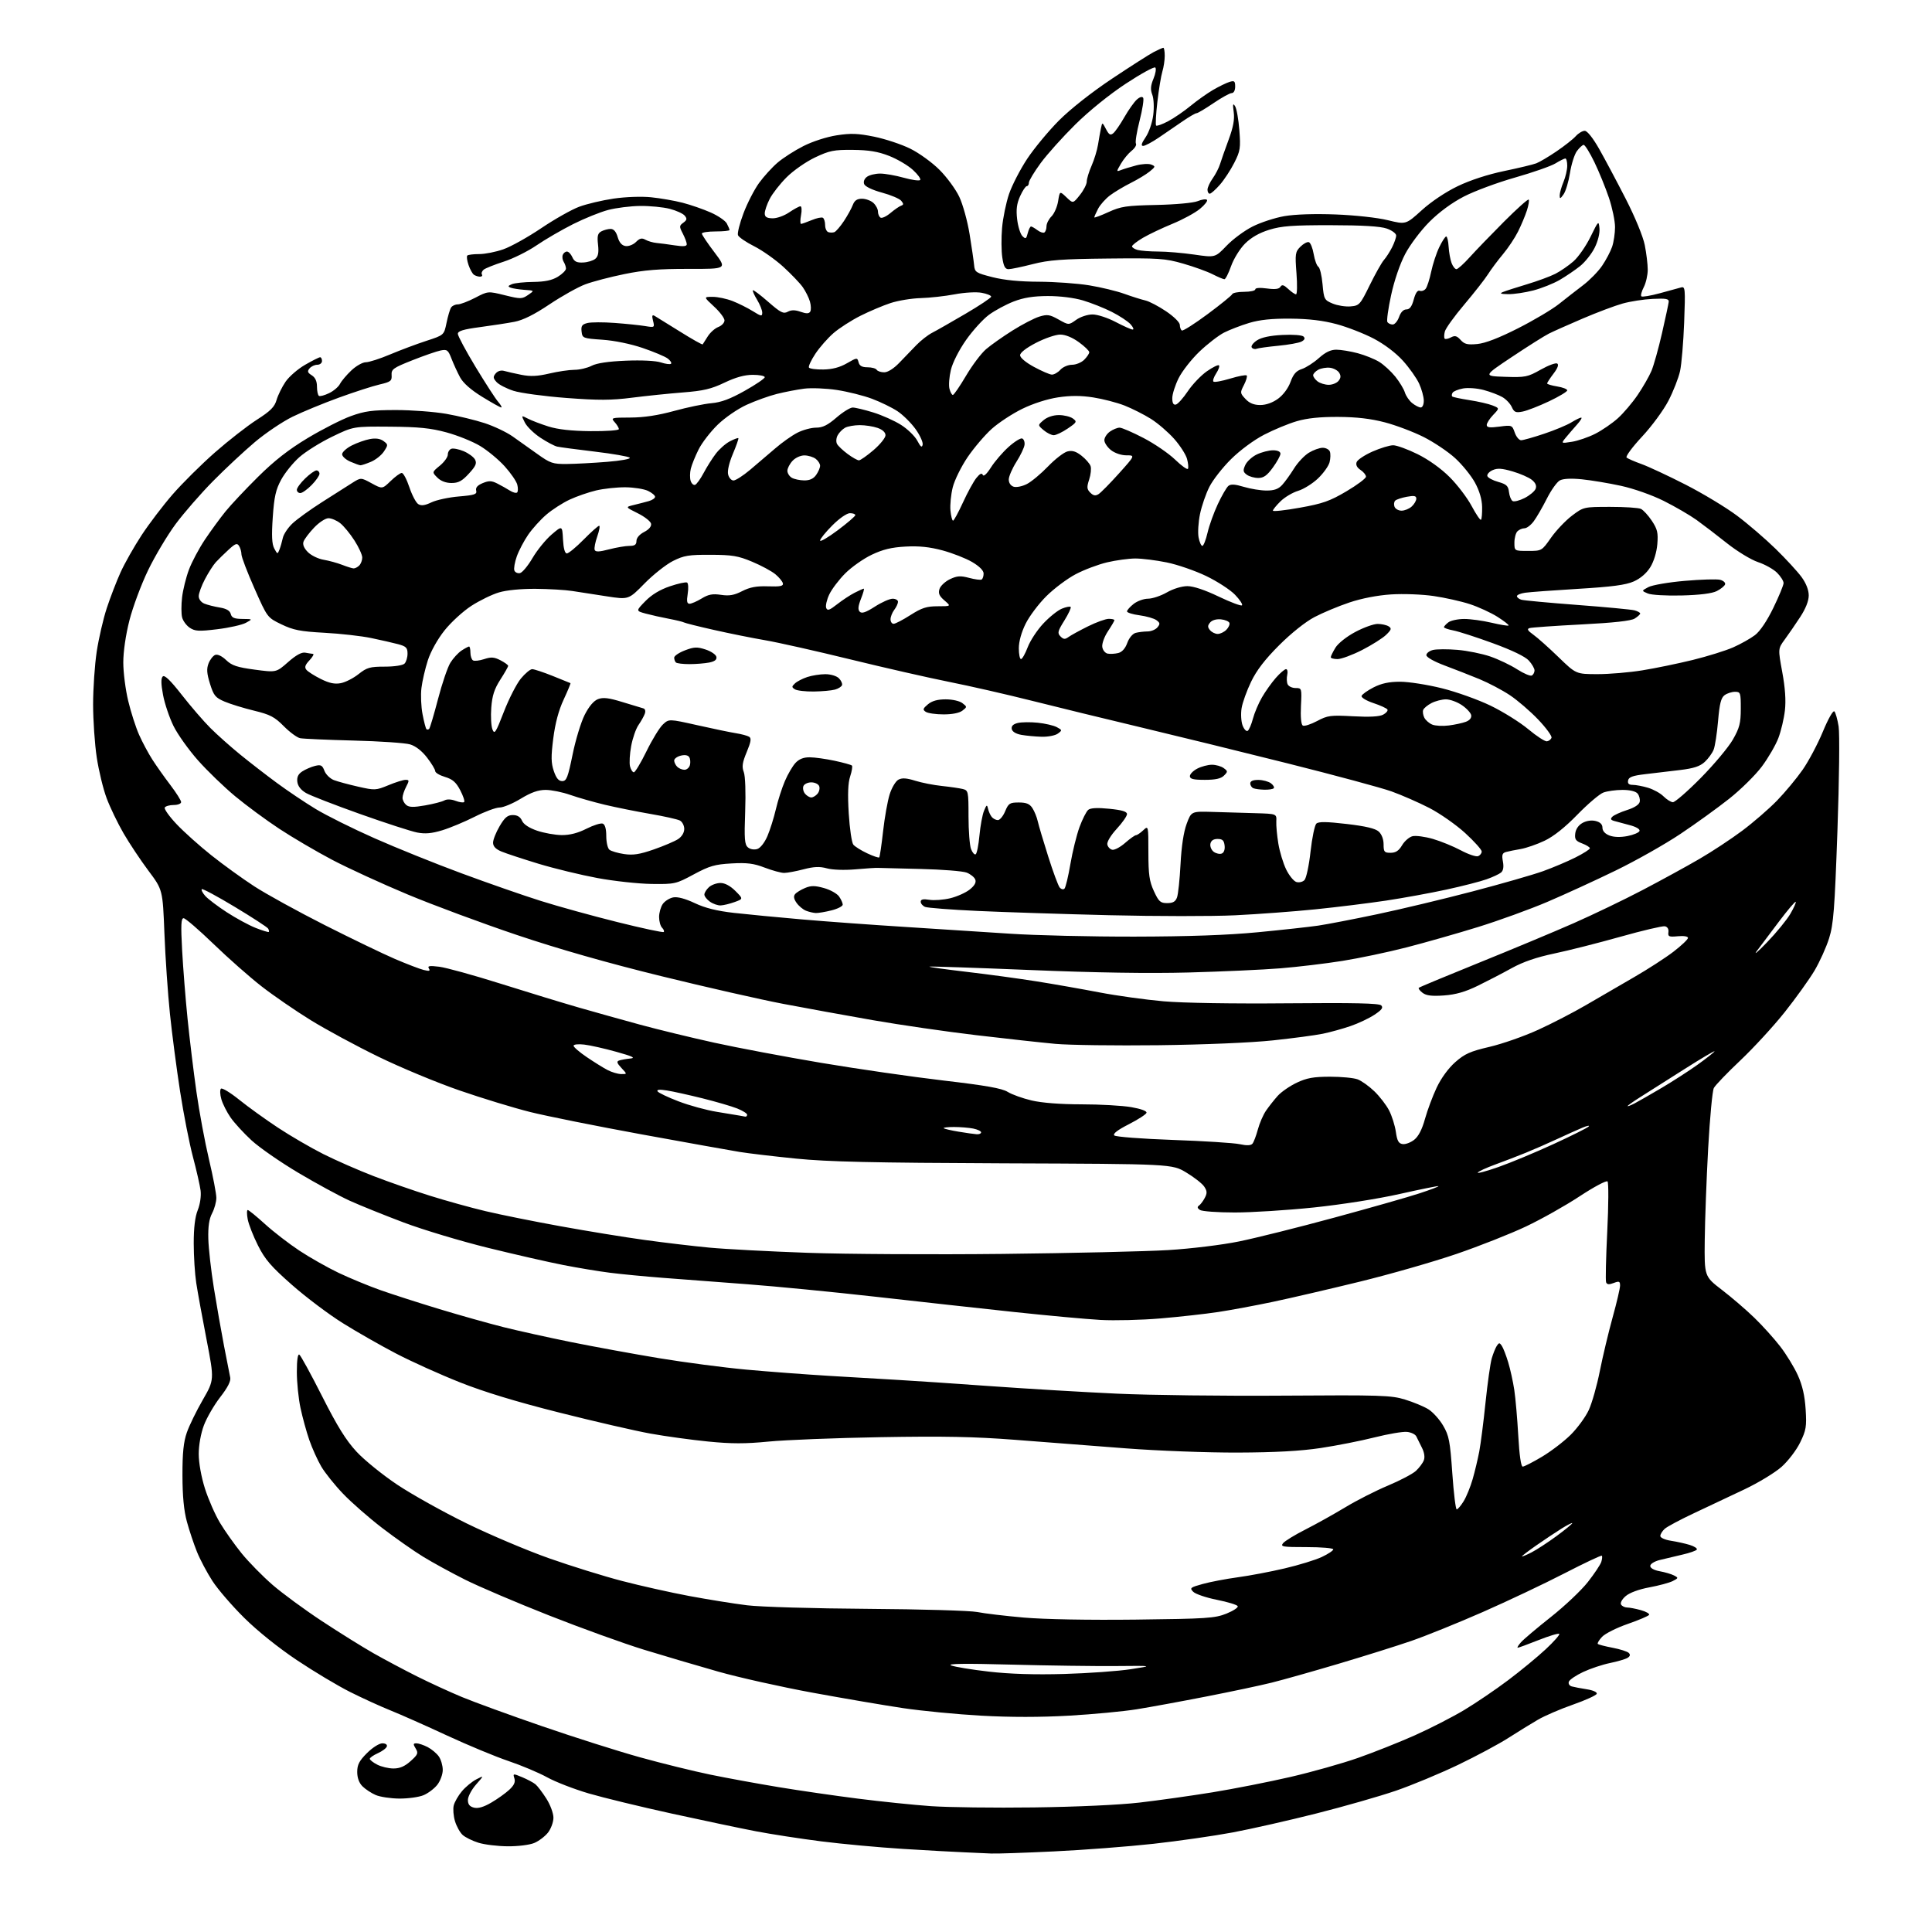<?xml version="1.0" encoding="UTF-8" standalone="no"?>
<svg 
  version="1.1" 
  xmlns="http://www.w3.org/2000/svg" 
  xmlns:xlink="http://www.w3.org/1999/xlink" 
  xmlns:svg="http://www.w3.org/2000/svg"
  xmlns:rdf="http://www.w3.org/1999/02/22-rdf-syntax-ns#"
  xmlns:cc="http://creativecommons.org/ns#"
  xmlns:dc="http://purl.org/dc/elements/1.1/"
  viewBox="0 0 768 768"
  width="768"
  height="768"
>
<style>svg {background-color: white; }</style>"
<path stroke="none" fill="black" fill-rule="evenodd" d="M394.00,736.80C392.07,736.70 387.35,736.48 383.50,736.33C379.65,736.18 368.62,735.57 359.00,734.97C349.38,734.37 334.74,733.02 326.48,731.97C318.22,730.92 306.52,729.12 300.48,727.96C294.44,726.80 279.38,723.63 267.00,720.92C254.62,718.21 239.78,714.60 234.00,712.91C228.22,711.21 220.80,708.34 217.50,706.51C214.20,704.69 207.29,701.78 202.14,700.04C196.99,698.31 185.97,693.73 177.64,689.87C169.31,686.00 159.24,681.53 155.25,679.93C151.27,678.33 144.01,675.02 139.12,672.56C134.24,670.11 124.74,664.43 118.02,659.93C110.70,655.04 102.31,648.31 97.09,643.13C92.29,638.39 86.61,631.80 84.47,628.51C82.33,625.21 79.55,619.98 78.30,616.89C77.05,613.79 75.24,608.39 74.29,604.88C73.10,600.51 72.54,594.72 72.53,586.50C72.51,577.58 72.96,573.20 74.27,569.45C75.23,566.68 78.09,560.83 80.62,556.45C85.20,548.50 85.20,548.50 82.11,532.50C80.40,523.70 78.56,513.58 78.01,510.00C77.46,506.43 77.01,499.35 77.01,494.27C77.00,488.11 77.53,483.70 78.61,481.03C79.55,478.67 80.01,475.46 79.74,473.26C79.47,471.19 78.10,465.16 76.69,459.86C75.28,454.55 72.98,442.85 71.59,433.86C70.20,424.86 68.38,410.97 67.55,402.98C66.72,394.99 65.73,380.63 65.36,371.07C64.68,353.69 64.68,353.69 58.99,346.10C55.87,341.92 51.42,335.24 49.11,331.25C46.80,327.26 43.78,321.00 42.41,317.35C41.03,313.70 39.26,306.39 38.46,301.10C37.66,295.82 37.01,286.32 37.01,280.00C37.01,273.68 37.66,264.23 38.45,259.00C39.25,253.78 41.04,246.01 42.44,241.75C43.84,237.49 46.31,231.08 47.93,227.50C49.55,223.92 53.31,217.29 56.28,212.75C59.26,208.21 64.82,200.90 68.65,196.50C72.48,192.10 80.02,184.62 85.42,179.87C90.82,175.13 98.32,169.28 102.08,166.87C107.52,163.39 109.13,161.78 109.94,159.00C110.50,157.07 112.11,153.81 113.51,151.75C114.92,149.69 118.42,146.65 121.29,145.01C124.15,143.36 126.84,142.01 127.25,142.01C127.66,142.00 128.00,142.68 128.00,143.50C128.00,144.32 127.16,145.00 126.12,145.00C125.09,145.00 123.71,145.65 123.05,146.44C122.08,147.60 122.26,148.14 123.92,149.18C125.32,150.06 126.00,151.53 126.00,153.68C126.00,155.44 126.36,157.10 126.79,157.37C127.23,157.64 129.04,157.15 130.83,156.28C132.62,155.42 134.57,153.76 135.15,152.60C135.74,151.45 137.77,149.04 139.67,147.25C141.56,145.46 144.15,144.00 145.42,144.00C146.69,144.00 151.05,142.60 155.11,140.88C159.18,139.17 165.65,136.74 169.50,135.49C176.50,133.21 176.50,133.21 177.50,128.36C178.05,125.68 178.86,122.94 179.31,122.25C179.75,121.56 180.95,121.00 181.97,121.00C182.98,121.00 186.11,119.81 188.91,118.36C194.00,115.71 194.00,115.71 200.67,117.36C206.96,118.91 207.49,118.90 209.92,117.25C212.50,115.50 212.50,115.50 208.50,115.22C206.30,115.06 203.82,114.67 203.00,114.36C201.80,113.90 201.90,113.62 203.50,112.96C204.60,112.51 208.43,112.11 212.00,112.07C216.62,112.01 219.44,111.42 221.75,110.01C223.54,108.92 224.99,107.46 224.98,106.76C224.98,106.07 224.57,104.87 224.08,104.09C223.59,103.32 223.42,102.08 223.70,101.34C223.98,100.60 224.73,100.00 225.37,100.00C226.01,100.00 226.97,101.01 227.52,102.25C228.28,103.98 229.27,104.47 231.79,104.35C233.58,104.27 235.77,103.61 236.63,102.89C237.79,101.93 238.08,100.42 237.73,97.26C237.34,93.80 237.60,92.75 239.05,91.97C240.05,91.44 241.71,91.00 242.73,91.00C243.96,91.00 244.91,92.09 245.54,94.25C246.19,96.45 247.21,97.60 248.69,97.81C249.89,97.98 251.74,97.26 252.80,96.20C254.30,94.70 255.15,94.50 256.59,95.31C257.61,95.88 259.58,96.45 260.97,96.58C262.36,96.70 265.64,97.14 268.25,97.54C271.66,98.06 273.00,97.94 273.00,97.09C273.00,96.43 272.29,94.53 271.43,92.86C269.97,90.05 269.99,89.73 271.64,88.52C273.09,87.46 273.19,86.94 272.18,85.72C271.50,84.90 268.82,83.68 266.22,83.01C263.62,82.34 258.35,81.83 254.50,81.87C250.65,81.91 244.92,82.63 241.76,83.46C238.60,84.29 232.31,86.83 227.78,89.11C223.25,91.39 216.73,95.18 213.29,97.53C209.85,99.89 203.99,102.80 200.27,104.00C196.55,105.20 192.94,106.64 192.26,107.20C191.58,107.77 191.27,108.63 191.57,109.11C191.87,109.60 191.53,109.99 190.81,109.98C190.09,109.98 189.01,109.64 188.41,109.23C187.82,108.83 186.84,107.08 186.25,105.34C185.65,103.59 185.43,101.91 185.75,101.59C186.07,101.26 188.21,101.00 190.51,101.00C192.81,101.00 197.12,100.15 200.09,99.10C203.07,98.06 209.83,94.29 215.13,90.72C220.42,87.15 227.21,83.32 230.20,82.20C233.19,81.08 239.37,79.62 243.91,78.95C248.69,78.25 255.00,78.03 258.84,78.42C262.50,78.79 268.12,79.77 271.33,80.59C274.54,81.42 279.56,83.16 282.50,84.46C285.43,85.75 288.32,87.73 288.92,88.84C289.51,89.96 290.00,91.12 290.00,91.43C290.00,91.75 287.52,92.00 284.50,92.00C281.48,92.00 279.00,92.38 279.00,92.85C279.00,93.32 281.25,96.68 284.01,100.31C289.01,106.93 289.01,106.93 273.76,106.89C262.07,106.86 256.09,107.34 248.22,108.95C242.57,110.10 235.56,111.94 232.65,113.03C229.74,114.12 223.35,117.70 218.44,120.98C212.36,125.06 207.93,127.26 204.51,127.92C201.76,128.45 195.56,129.40 190.75,130.04C184.15,130.92 182.00,131.58 182.00,132.71C182.00,133.53 185.17,139.45 189.04,145.85C192.92,152.26 196.96,158.51 198.04,159.75C199.11,160.99 199.65,161.99 199.24,161.97C198.83,161.96 195.41,160.04 191.64,157.72C187.20,154.99 184.12,152.27 182.89,150.00C181.85,148.07 180.33,144.76 179.50,142.63C178.14,139.12 177.73,138.80 175.15,139.32C173.58,139.63 168.52,141.39 163.90,143.22C156.27,146.24 155.52,146.79 155.67,149.12C155.82,151.42 155.31,151.81 150.92,152.83C148.22,153.45 140.94,155.80 134.75,158.05C128.56,160.30 120.27,163.71 116.32,165.64C112.38,167.56 105.63,172.10 101.32,175.73C97.02,179.36 89.52,186.35 84.67,191.27C79.81,196.19 73.13,203.86 69.82,208.32C66.52,212.78 61.58,221.06 58.85,226.72C56.12,232.39 52.78,241.35 51.44,246.64C49.97,252.41 49.00,259.10 49.01,263.38C49.01,267.30 49.89,274.15 50.96,278.61C52.03,283.08 53.98,289.15 55.30,292.11C56.62,295.08 59.00,299.53 60.60,302.00C62.19,304.48 65.41,309.02 67.75,312.09C70.09,315.17 72.00,318.20 72.00,318.84C72.00,319.48 70.68,320.00 69.06,320.00C67.44,320.00 65.84,320.45 65.50,321.00C65.16,321.55 67.27,324.52 70.19,327.61C73.11,330.70 79.32,336.26 84.00,339.98C88.67,343.70 96.36,349.26 101.07,352.32C105.79,355.39 118.39,362.32 129.07,367.73C139.76,373.13 152.32,379.19 157.00,381.20C161.68,383.20 166.80,385.17 168.40,385.57C170.65,386.13 171.12,386.00 170.49,384.99C169.85,383.96 170.71,383.81 174.59,384.29C177.29,384.62 188.28,387.65 199.00,391.03C209.72,394.41 223.68,398.67 230.00,400.49C236.32,402.31 247.35,405.39 254.50,407.34C261.65,409.28 274.93,412.51 284.00,414.50C293.07,416.50 312.20,420.10 326.50,422.51C340.80,424.91 362.62,428.07 375.00,429.52C391.93,431.50 398.26,432.62 400.57,434.04C402.26,435.09 406.53,436.62 410.07,437.45C414.12,438.41 421.47,438.98 429.92,438.99C437.30,438.99 446.21,439.50 449.71,440.11C453.61,440.79 455.96,441.66 455.75,442.36C455.56,442.99 452.38,445.04 448.68,446.93C444.21,449.21 442.29,450.69 442.96,451.36C443.51,451.91 453.88,452.70 466.23,453.14C478.48,453.57 490.41,454.33 492.74,454.82C495.66,455.45 497.26,455.38 497.89,454.61C498.39,454.00 499.34,451.48 500.01,449.01C500.67,446.54 502.13,443.16 503.26,441.51C504.40,439.85 506.49,437.21 507.91,435.62C509.33,434.04 512.75,431.68 515.50,430.38C519.48,428.50 522.17,428.02 528.68,428.01C533.19,428.00 538.14,428.48 539.68,429.06C541.23,429.64 544.23,431.78 546.33,433.81C548.44,435.84 551.08,439.26 552.19,441.42C553.30,443.58 554.51,447.40 554.87,449.92C555.38,453.51 555.96,454.56 557.57,454.79C558.69,454.96 560.76,454.19 562.17,453.08C563.86,451.75 565.30,448.97 566.45,444.79C567.41,441.33 569.51,435.72 571.11,432.32C572.90,428.55 575.78,424.60 578.51,422.20C582.26,418.90 584.47,417.92 592.15,416.13C597.19,414.95 605.86,411.92 611.41,409.38C616.96,406.85 625.55,402.41 630.50,399.51C635.45,396.61 644.00,391.65 649.50,388.48C655.00,385.31 662.09,380.73 665.25,378.30C668.41,375.87 671.00,373.41 671.00,372.84C671.00,372.22 669.36,371.95 666.97,372.17C663.42,372.51 662.98,372.32 663.22,370.55C663.39,369.32 662.85,368.42 661.81,368.21C660.87,368.03 652.90,369.90 644.08,372.39C635.26,374.87 623.43,377.87 617.78,379.05C610.79,380.52 605.42,382.37 601.00,384.81C597.42,386.80 591.35,389.95 587.50,391.83C582.46,394.29 578.68,395.37 574.00,395.71C569.19,396.05 566.98,395.78 565.50,394.67C564.40,393.84 563.73,392.94 564.00,392.67C564.28,392.39 575.08,387.90 588.00,382.67C600.92,377.45 617.80,370.40 625.50,367.01C633.20,363.62 645.58,357.67 653.00,353.78C660.42,349.89 670.57,344.34 675.54,341.44C680.52,338.55 688.17,333.51 692.54,330.24C696.92,326.97 703.14,321.59 706.37,318.27C709.60,314.95 714.19,309.42 716.58,305.99C718.97,302.56 722.59,295.74 724.62,290.83C726.73,285.74 728.69,282.29 729.19,282.79C729.67,283.27 730.43,285.97 730.88,288.79C731.33,291.63 731.12,310.03 730.41,330.20C729.30,361.59 728.85,367.38 727.09,373.00C725.97,376.57 723.35,382.36 721.28,385.86C719.20,389.35 713.87,396.78 709.44,402.36C705.00,407.94 697.08,416.55 691.85,421.50C686.61,426.45 681.85,431.40 681.28,432.50C680.70,433.60 679.69,444.40 679.02,456.50C678.36,468.60 677.75,485.00 677.66,492.94C677.50,507.38 677.50,507.38 684.50,512.76C688.35,515.71 694.14,520.69 697.37,523.82C700.60,526.94 705.23,532.08 707.67,535.24C710.11,538.40 713.27,543.57 714.69,546.74C716.49,550.73 717.43,554.87 717.77,560.23C718.20,567.14 717.97,568.54 715.57,573.44C714.09,576.48 710.79,580.79 708.19,583.10C705.61,585.39 699.00,589.41 693.50,592.02C688.00,594.63 679.00,598.88 673.50,601.46C668.00,604.04 662.71,606.86 661.75,607.73C660.79,608.60 660.00,609.88 660.00,610.57C660.00,611.28 661.85,612.11 664.25,612.48C666.59,612.84 669.97,613.59 671.76,614.15C673.55,614.71 674.79,615.53 674.51,615.98C674.23,616.43 671.64,617.34 668.75,617.99C665.86,618.65 661.81,619.61 659.75,620.13C657.63,620.67 656.00,621.69 656.00,622.49C656.00,623.34 657.50,624.18 659.75,624.59C661.81,624.96 664.37,625.71 665.43,626.26C667.26,627.21 667.24,627.32 664.93,628.50C663.59,629.18 659.42,630.30 655.65,631.00C651.48,631.77 647.80,633.13 646.24,634.47C644.77,635.73 643.99,637.17 644.40,637.84C644.79,638.48 645.88,639.00 646.81,639.01C647.74,639.01 650.20,639.48 652.28,640.06C654.35,640.64 655.82,641.48 655.54,641.94C655.26,642.39 651.43,644.02 647.03,645.55C642.63,647.08 638.05,649.38 636.85,650.66C635.64,651.94 634.88,653.22 635.16,653.49C635.43,653.76 638.08,654.45 641.04,655.01C644.00,655.57 646.89,656.49 647.46,657.06C648.16,657.76 648.01,658.38 646.99,659.02C646.17,659.53 643.02,660.46 640.00,661.08C636.98,661.70 632.18,663.30 629.35,664.63C626.51,665.96 623.95,667.69 623.65,668.48C623.34,669.29 623.83,670.10 624.80,670.38C625.74,670.64 628.44,671.16 630.80,671.52C633.29,671.91 634.95,672.66 634.73,673.31C634.53,673.92 630.28,675.86 625.29,677.61C620.30,679.35 614.04,682.05 611.36,683.61C608.69,685.16 603.41,688.41 599.64,690.83C595.86,693.26 586.86,698.08 579.64,701.55C572.41,705.01 561.28,709.64 554.91,711.83C548.53,714.02 534.36,718.08 523.41,720.85C512.46,723.62 497.43,727.03 490.00,728.42C482.57,729.81 468.40,731.84 458.50,732.94C448.60,734.03 430.82,735.40 419.00,735.96C407.18,736.53 395.93,736.91 394.00,736.80zM201.78,733.93C197.78,733.90 192.55,733.26 190.17,732.51C187.79,731.77 184.97,730.38 183.91,729.42C182.85,728.46 181.48,725.99 180.86,723.93C180.24,721.87 180.02,719.05 180.37,717.67C180.72,716.29 182.18,713.75 183.62,712.04C185.06,710.33 187.64,708.20 189.35,707.32C192.46,705.71 192.46,705.71 189.23,709.39C187.45,711.41 186.00,714.17 186.00,715.52C186.00,717.27 186.69,718.13 188.42,718.57C190.06,718.98 192.28,718.33 195.30,716.56C197.76,715.13 200.97,712.83 202.45,711.46C204.36,709.69 204.94,708.40 204.48,706.94C203.85,704.96 203.93,704.95 207.59,706.47C209.66,707.34 212.02,708.60 212.84,709.27C213.67,709.95 215.61,712.50 217.17,714.95C218.75,717.42 220.00,720.80 220.00,722.56C220.00,724.30 219.02,726.97 217.83,728.49C216.64,730.00 214.18,731.86 212.36,732.62C210.51,733.39 205.86,733.97 201.78,733.93zM411.00,718.48C427.90,718.26 444.99,717.48 453.00,716.55C460.43,715.69 473.48,713.85 482.00,712.47C490.52,711.08 504.48,708.33 513.00,706.36C521.52,704.39 533.62,700.98 539.88,698.78C546.14,696.58 556.25,692.56 562.36,689.84C568.48,687.11 577.31,682.59 581.99,679.79C586.67,676.98 594.55,671.64 599.50,667.91C604.45,664.19 611.18,658.65 614.45,655.60C617.72,652.55 620.14,649.80 619.82,649.49C619.51,649.18 615.81,650.29 611.60,651.96C607.39,653.63 603.66,655.00 603.32,655.00C602.97,655.00 603.55,654.03 604.60,652.84C605.64,651.66 611.00,647.13 616.50,642.78C622.00,638.43 628.61,632.18 631.20,628.88C633.78,625.59 636.19,621.98 636.54,620.87C636.89,619.76 636.99,618.66 636.75,618.42C636.52,618.18 629.84,621.33 621.91,625.42C613.98,629.51 599.38,636.43 589.46,640.79C579.54,645.15 566.71,650.33 560.96,652.31C555.21,654.29 542.17,658.38 532.00,661.40C521.83,664.42 509.90,667.79 505.50,668.88C501.10,669.98 489.40,672.46 479.50,674.39C469.60,676.33 457.18,678.61 451.89,679.46C446.60,680.31 434.50,681.46 424.99,682.00C413.60,682.65 401.69,682.66 390.10,682.01C380.42,681.47 366.43,680.12 359.00,679.01C351.57,677.90 335.38,675.14 323.00,672.87C310.62,670.60 293.75,666.83 285.50,664.49C277.25,662.15 263.98,658.23 256.00,655.79C248.03,653.34 230.98,647.19 218.12,642.11C205.26,637.04 190.30,630.66 184.88,627.94C179.46,625.22 171.99,621.14 168.27,618.86C164.54,616.59 157.21,611.44 151.96,607.42C146.71,603.40 139.71,597.27 136.39,593.80C133.07,590.34 129.15,585.44 127.68,582.92C126.21,580.40 124.08,575.68 122.95,572.42C121.82,569.16 120.25,563.43 119.45,559.68C118.65,555.94 118.00,549.50 118.00,545.38C118.00,540.64 118.37,538.11 119.00,538.50C119.55,538.84 123.63,546.30 128.07,555.08C134.08,566.97 137.57,572.58 141.72,577.06C144.78,580.37 152.06,586.27 157.89,590.17C163.73,594.07 176.15,601.00 185.50,605.58C194.85,610.15 209.60,616.39 218.28,619.45C226.96,622.51 240.01,626.57 247.28,628.46C254.55,630.36 266.57,633.05 274.00,634.44C281.43,635.82 291.77,637.49 297.00,638.13C302.30,638.78 323.54,639.40 345.00,639.54C366.18,639.68 385.75,640.25 388.50,640.81C391.25,641.37 399.57,642.36 407.00,643.01C415.17,643.72 432.73,644.04 451.50,643.82C479.71,643.49 482.95,643.27 487.50,641.45C490.25,640.34 492.28,639.00 492.01,638.47C491.74,637.94 488.02,636.80 483.74,635.95C479.47,635.10 475.24,633.66 474.34,632.77C472.84,631.26 473.12,631.03 478.11,629.65C481.07,628.83 487.32,627.64 492.00,627.00C496.68,626.37 505.08,624.78 510.68,623.46C516.28,622.15 522.92,620.11 525.43,618.93C527.94,617.75 530.00,616.38 530.00,615.89C530.00,615.40 525.22,615.00 519.38,615.00C509.79,615.00 508.88,614.85 510.07,613.41C510.80,612.54 514.79,610.10 518.94,608.00C523.10,605.89 530.20,601.93 534.73,599.20C539.25,596.46 546.90,592.57 551.73,590.55C556.55,588.53 561.56,585.89 562.86,584.69C564.16,583.48 565.57,581.60 565.99,580.50C566.48,579.26 566.19,577.36 565.24,575.50C564.40,573.85 563.40,571.83 563.01,571.00C562.62,570.17 560.94,569.36 559.29,569.20C557.63,569.03 551.83,570.02 546.39,571.39C540.95,572.76 531.33,574.66 525.00,575.61C517.02,576.81 506.91,577.37 492.00,577.42C480.01,577.46 460.32,576.72 447.50,575.74C434.85,574.77 415.05,573.25 403.50,572.35C387.29,571.10 375.09,570.86 350.00,571.30C332.12,571.61 312.10,572.40 305.50,573.05C296.24,573.96 290.76,573.95 281.50,573.03C274.90,572.38 264.59,570.96 258.58,569.88C252.57,568.80 236.26,565.04 222.33,561.52C205.21,557.21 192.37,553.30 182.75,549.47C174.91,546.36 163.53,541.23 157.46,538.06C151.39,534.90 141.87,529.47 136.30,525.99C130.72,522.51 121.62,515.66 116.06,510.76C107.76,503.46 105.35,500.66 102.56,495.11C100.69,491.40 98.85,486.71 98.47,484.68C98.09,482.66 98.09,481.00 98.48,481.00C98.87,481.00 101.96,483.52 105.34,486.59C108.73,489.67 114.88,494.42 119.00,497.14C123.12,499.87 130.14,503.84 134.59,505.97C139.05,508.09 146.57,511.20 151.32,512.88C156.06,514.55 166.60,517.94 174.72,520.40C182.85,522.86 194.22,526.06 200.00,527.52C205.78,528.97 217.93,531.66 227.00,533.50C236.07,535.33 251.82,538.21 262.00,539.90C272.18,541.58 287.70,543.62 296.50,544.43C305.30,545.24 320.38,546.37 330.00,546.95C339.62,547.53 352.00,548.26 357.50,548.57C363.00,548.88 379.43,549.99 394.00,551.03C408.57,552.07 431.07,553.41 444.00,554.00C456.93,554.60 486.62,554.96 510.00,554.79C548.92,554.52 553.01,554.65 558.50,556.34C561.80,557.35 565.97,559.08 567.76,560.18C569.55,561.27 572.21,564.21 573.66,566.69C576.01,570.69 576.42,572.85 577.31,585.60C577.86,593.52 578.65,600.00 579.07,600.00C579.49,600.00 580.73,598.54 581.83,596.75C582.93,594.96 584.53,591.02 585.40,588.00C586.27,584.98 587.45,580.02 588.03,577.00C588.60,573.98 589.73,565.20 590.52,557.50C591.32,549.80 592.43,541.92 592.99,540.00C593.55,538.08 594.46,535.83 595.00,535.00C595.89,533.67 596.11,533.67 597.00,535.00C597.56,535.83 598.69,538.75 599.52,541.50C600.36,544.25 601.45,549.20 601.95,552.50C602.45,555.80 603.16,564.01 603.54,570.75C603.97,578.44 604.62,583.00 605.30,583.00C605.90,583.00 609.33,581.24 612.94,579.09C616.55,576.94 621.70,573.00 624.38,570.34C627.06,567.68 630.30,563.25 631.57,560.50C632.84,557.75 634.82,550.77 635.96,545.00C637.11,539.23 639.39,529.67 641.02,523.77C642.66,517.86 644.00,512.14 644.00,511.04C644.00,509.32 643.65,509.18 641.46,510.01C639.62,510.72 638.80,510.64 638.45,509.73C638.18,509.04 638.39,499.93 638.91,489.49C639.43,479.04 639.47,470.11 639.02,469.64C638.56,469.17 633.59,471.82 627.97,475.52C622.35,479.23 612.75,484.63 606.63,487.53C600.51,490.43 588.08,495.34 579.00,498.45C569.92,501.56 552.60,506.53 540.50,509.49C528.40,512.45 512.88,516.05 506.00,517.50C499.12,518.95 489.35,520.77 484.27,521.54C479.20,522.31 468.85,523.46 461.27,524.10C453.70,524.74 442.96,525.00 437.42,524.69C431.88,524.38 416.35,522.96 402.92,521.52C389.49,520.08 364.77,517.36 348.00,515.47C331.23,513.58 308.27,511.34 297.00,510.50C285.73,509.66 270.65,508.51 263.50,507.96C256.35,507.41 246.90,506.50 242.50,505.94C238.10,505.39 229.78,504.01 224.00,502.88C218.22,501.76 204.72,498.68 194.00,496.04C183.28,493.40 168.20,488.87 160.50,485.97C152.80,483.07 143.13,479.17 139.01,477.30C134.90,475.43 125.70,470.43 118.58,466.20C111.45,461.96 103.09,456.16 99.98,453.30C96.88,450.44 93.13,446.35 91.65,444.21C90.17,442.08 88.52,438.81 87.99,436.95C87.45,435.10 87.38,433.22 87.83,432.77C88.27,432.33 91.53,434.30 95.07,437.15C98.60,440.00 105.55,445.00 110.50,448.27C115.45,451.54 123.55,456.25 128.49,458.74C133.44,461.23 142.44,465.18 148.49,467.51C154.55,469.85 164.68,473.38 171.00,475.35C177.32,477.33 187.22,480.08 193.00,481.45C198.78,482.83 212.14,485.52 222.69,487.43C233.24,489.35 248.32,491.81 256.19,492.89C264.06,493.98 275.68,495.36 282.00,495.95C288.32,496.55 305.88,497.47 321.00,498.01C336.12,498.55 371.00,498.75 398.50,498.45C426.00,498.15 455.70,497.46 464.50,496.92C473.50,496.37 485.75,494.87 492.50,493.50C499.10,492.16 516.20,487.89 530.50,484.00C544.80,480.12 560.02,475.78 564.31,474.36C568.61,472.95 571.99,471.67 571.81,471.51C571.64,471.35 564.75,472.75 556.50,474.60C547.91,476.54 533.29,478.84 522.27,479.99C511.70,481.09 497.52,481.99 490.77,481.98C484.02,481.98 477.82,481.53 477.00,480.98C475.97,480.31 475.84,479.77 476.60,479.25C477.21,478.84 478.25,477.46 478.92,476.18C479.91,474.31 479.87,473.45 478.69,471.68C477.89,470.48 474.69,467.97 471.57,466.10C465.90,462.69 465.90,462.69 399.20,462.44C346.73,462.23 329.09,461.83 316.50,460.57C307.70,459.69 297.57,458.49 294.00,457.91C290.43,457.33 272.88,454.18 255.00,450.92C237.12,447.65 217.19,443.65 210.70,442.03C204.21,440.40 191.61,436.56 182.70,433.48C173.79,430.41 159.30,424.39 150.50,420.10C141.70,415.82 129.55,409.25 123.50,405.52C117.45,401.78 108.67,395.75 104.00,392.11C99.33,388.48 90.72,380.89 84.89,375.25C79.05,369.61 73.69,365.00 72.99,365.00C71.98,365.00 71.85,367.69 72.40,377.75C72.78,384.76 73.75,397.02 74.56,405.00C75.37,412.98 76.95,426.02 78.08,434.00C79.21,441.98 81.46,454.06 83.07,460.86C84.68,467.65 86.00,474.54 86.00,476.16C86.00,477.78 85.24,480.54 84.31,482.30C83.13,484.55 82.68,487.57 82.81,492.46C82.91,496.28 83.90,505.06 85.01,511.96C86.12,518.86 87.94,529.23 89.05,535.00C90.16,540.77 91.27,546.44 91.52,547.60C91.82,549.01 90.50,551.58 87.53,555.40C85.10,558.54 82.18,563.58 81.05,566.59C79.83,569.85 79.00,574.47 79.00,577.99C79.00,581.49 80.00,587.07 81.46,591.70C82.82,595.99 85.52,602.14 87.47,605.38C89.41,608.61 93.30,614.08 96.10,617.54C98.91,620.99 104.42,626.60 108.35,630.01C112.28,633.41 121.12,639.90 128.00,644.43C134.88,648.96 144.10,654.71 148.50,657.21C152.90,659.70 160.64,663.82 165.69,666.35C170.75,668.89 178.85,672.61 183.69,674.62C188.54,676.63 202.85,681.85 215.50,686.20C228.15,690.56 245.65,696.12 254.40,698.55C263.14,700.98 275.74,704.08 282.40,705.45C289.05,706.82 301.25,709.05 309.50,710.41C317.75,711.78 331.93,713.83 341.00,714.98C350.07,716.14 363.12,717.48 370.00,717.97C376.88,718.45 395.32,718.69 411.00,718.48zM158.78,714.96C155.33,714.94 151.07,714.30 149.33,713.54C147.59,712.79 145.23,711.23 144.08,710.08C142.74,708.74 142.00,706.71 142.00,704.38C142.00,701.51 142.80,699.96 145.88,696.88C148.04,694.72 150.74,693.00 151.97,693.00C153.27,693.00 154.01,693.51 153.77,694.25C153.56,694.94 151.95,696.14 150.19,696.93C148.44,697.72 147.00,698.72 147.00,699.15C147.00,699.59 148.33,700.64 149.95,701.47C151.57,702.31 154.49,703.00 156.43,703.00C158.94,703.00 160.92,702.14 163.23,700.06C166.13,697.46 166.36,696.88 165.24,695.06C164.18,693.32 164.23,693.00 165.54,693.00C166.40,693.00 168.40,693.67 169.99,694.49C171.58,695.32 173.58,696.99 174.44,698.22C175.30,699.44 176.00,701.86 176.00,703.59C176.00,705.32 175.02,707.97 173.83,709.49C172.64,711.00 170.18,712.86 168.36,713.62C166.55,714.38 162.24,714.98 158.78,714.96zM423.00,665.43C432.62,665.15 444.55,664.30 449.50,663.53C458.50,662.14 458.50,662.14 443.50,662.28C435.25,662.35 416.57,662.10 402.00,661.71C383.34,661.21 376.27,661.31 378.12,662.04C379.56,662.61 386.31,663.72 393.12,664.50C401.42,665.45 411.26,665.76 423.00,665.43zM608.75,617.13C610.81,616.07 615.31,613.14 618.75,610.61C622.19,608.08 625.00,605.77 625.00,605.49C625.00,605.21 623.09,606.17 620.75,607.63C618.41,609.09 613.91,612.09 610.75,614.29C607.59,616.49 605.00,618.46 605.00,618.67C605.00,618.87 606.69,618.18 608.75,617.13zM595.70,463.89C600.54,462.19 610.35,458.10 617.50,454.81C624.65,451.52 630.95,448.38 631.50,447.82C632.05,447.27 630.92,447.48 629.00,448.29C627.08,449.10 622.58,451.12 619.00,452.78C615.42,454.45 609.80,456.91 606.50,458.25C603.20,459.59 597.68,461.72 594.23,462.97C590.78,464.23 587.72,465.65 587.43,466.12C587.13,466.59 590.85,465.59 595.70,463.89zM388.25,450.88C389.21,450.95 390.00,450.61 390.00,450.12C390.00,449.64 388.59,448.97 386.88,448.62C385.16,448.28 381.71,448.00 379.21,448.00C376.71,448.00 374.88,448.22 375.15,448.48C375.41,448.75 378.08,449.37 381.06,449.86C384.05,450.36 387.29,450.82 388.25,450.88zM296.25,443.88C296.66,443.95 297.00,443.60 297.00,443.11C297.00,442.62 295.23,441.51 293.06,440.64C290.90,439.78 284.71,437.97 279.31,436.62C273.92,435.28 267.53,433.86 265.12,433.48C262.18,433.01 260.96,433.12 261.39,433.83C261.75,434.40 265.52,436.20 269.77,437.82C274.02,439.45 280.88,441.32 285.00,441.98C289.12,442.64 293.18,443.31 294.00,443.47C294.82,443.64 295.84,443.82 296.25,443.88zM649.75,438.63C651.26,437.84 656.10,435.07 660.50,432.47C664.90,429.87 671.31,425.74 674.74,423.29C678.17,420.84 681.23,418.43 681.54,417.94C681.84,417.45 676.33,420.70 669.30,425.17C662.26,429.65 654.36,434.65 651.75,436.30C649.14,437.95 647.00,439.47 647.00,439.68C647.00,439.88 648.24,439.41 649.75,438.63zM246.92,426.96C249.35,427.00 249.35,427.00 247.02,424.53C245.24,422.62 245.02,421.94 246.10,421.57C246.87,421.30 248.85,420.95 250.50,420.78C252.81,420.55 251.55,419.94 245.00,418.11C240.32,416.80 234.59,415.51 232.25,415.24C229.85,414.96 228.00,415.16 228.00,415.70C228.00,416.23 230.36,418.27 233.25,420.22C236.14,422.18 239.85,424.49 241.50,425.35C243.15,426.21 245.59,426.94 246.92,426.96zM460.50,415.49C443.45,415.69 425.00,415.45 419.50,414.95C414.00,414.44 399.82,412.89 388.00,411.49C376.18,410.09 357.73,407.41 347.00,405.54C336.27,403.66 320.22,400.74 311.33,399.05C302.44,397.36 280.61,392.40 262.83,388.03C241.41,382.77 222.07,377.25 205.50,371.68C191.75,367.05 172.19,359.80 162.02,355.55C151.86,351.31 138.36,345.11 132.02,341.78C125.69,338.44 116.22,332.89 111.00,329.44C105.78,326.00 97.90,320.19 93.50,316.54C89.10,312.89 82.45,306.47 78.72,302.27C75.00,298.07 70.60,291.91 68.96,288.57C67.32,285.23 65.45,279.68 64.81,276.23C63.99,271.87 63.96,269.64 64.69,268.91C65.41,268.19 67.71,270.40 72.23,276.18C75.81,280.76 80.93,286.70 83.62,289.38C86.30,292.06 91.65,296.83 95.50,299.96C99.35,303.10 105.93,308.19 110.12,311.27C114.30,314.36 121.21,318.99 125.46,321.57C129.71,324.15 140.23,329.39 148.84,333.20C157.45,337.02 173.05,343.31 183.50,347.17C193.95,351.04 208.12,355.98 215.00,358.14C221.88,360.31 235.56,364.09 245.42,366.54C255.27,369.00 263.56,370.77 263.85,370.48C264.13,370.20 263.83,369.43 263.18,368.78C262.53,368.13 262.00,366.22 262.00,364.52C262.00,362.83 262.66,360.50 263.47,359.34C264.28,358.19 266.15,357.01 267.62,356.73C269.33,356.40 272.39,357.22 276.17,359.00C280.28,360.95 284.96,362.11 291.77,362.89C297.12,363.49 309.38,364.67 319.00,365.50C328.62,366.33 347.07,367.67 360.00,368.48C372.93,369.29 391.60,370.49 401.50,371.16C411.40,371.83 433.68,372.35 451.00,372.32C472.51,372.28 488.05,371.73 500.00,370.58C509.62,369.66 520.42,368.47 524.00,367.95C527.58,367.42 538.15,365.38 547.50,363.41C556.85,361.44 573.89,357.36 585.37,354.35C596.85,351.34 609.45,347.72 613.37,346.31C617.29,344.90 623.09,342.45 626.25,340.86C629.41,339.27 632.00,337.63 632.00,337.20C632.00,336.78 630.62,335.92 628.93,335.28C626.37,334.31 625.91,333.65 626.18,331.34C626.38,329.61 627.47,328.02 629.07,327.13C630.65,326.25 632.67,325.95 634.32,326.37C636.11,326.82 637.00,327.70 637.00,329.04C637.00,330.31 638.02,331.45 639.75,332.12C641.50,332.80 644.11,332.89 646.93,332.35C649.36,331.88 651.53,330.96 651.74,330.31C651.97,329.60 650.36,328.65 647.81,328.00C645.44,327.38 642.67,326.64 641.65,326.34C640.26,325.94 640.08,325.52 640.94,324.65C641.57,324.02 644.20,322.82 646.78,322.00C649.76,321.05 651.61,319.84 651.82,318.70C652.01,317.71 651.62,316.25 650.96,315.45C650.21,314.55 647.93,314.00 644.94,314.00C642.30,314.00 638.87,314.48 637.34,315.06C635.80,315.65 631.16,319.60 627.02,323.85C622.13,328.88 617.58,332.50 614.00,334.20C610.98,335.64 606.70,337.12 604.50,337.50C602.30,337.87 599.67,338.40 598.66,338.68C597.17,339.10 596.93,339.83 597.43,342.46C597.83,344.63 597.58,346.10 596.68,346.85C595.94,347.47 593.34,348.68 590.91,349.54C588.49,350.41 581.33,352.24 575.00,353.62C568.67,354.99 557.88,356.96 551.00,358.00C544.12,359.03 531.52,360.59 523.00,361.46C514.48,362.33 500.07,363.40 491.00,363.84C481.93,364.28 459.43,364.26 441.00,363.81C422.57,363.36 398.95,362.59 388.50,362.11C378.05,361.62 368.71,360.90 367.75,360.51C366.79,360.11 366.00,359.19 366.00,358.46C366.00,357.50 366.96,357.28 369.42,357.68C371.31,357.99 375.04,357.71 377.72,357.07C380.40,356.42 383.89,354.87 385.47,353.61C387.41,352.06 388.13,350.78 387.69,349.64C387.34,348.72 385.80,347.48 384.28,346.88C382.75,346.28 374.52,345.63 366.00,345.43C357.48,345.24 349.82,345.04 349.00,345.00C348.18,344.95 344.12,345.21 340.00,345.58C335.64,345.96 330.90,345.79 328.70,345.18C325.82,344.39 323.57,344.48 319.40,345.57C316.38,346.36 312.91,347.00 311.70,347.00C310.49,347.00 307.02,346.05 304.00,344.90C299.60,343.21 296.96,342.88 290.78,343.23C284.16,343.60 282.01,344.23 275.78,347.58C268.69,351.40 268.25,351.50 259.00,351.38C253.78,351.31 244.11,350.26 237.52,349.04C230.94,347.82 220.41,345.27 214.13,343.37C207.85,341.46 201.20,339.27 199.35,338.50C197.04,337.54 196.00,336.44 196.00,334.98C196.00,333.81 197.17,330.86 198.60,328.43C200.64,324.95 201.76,324.00 203.86,324.00C205.67,324.00 206.84,324.73 207.51,326.25C208.14,327.69 210.30,329.11 213.50,330.21C216.25,331.14 220.65,331.93 223.28,331.96C226.51,331.99 229.72,331.16 233.13,329.43C235.92,328.02 238.83,327.11 239.60,327.40C240.51,327.75 241.00,329.49 241.00,332.35C241.00,334.77 241.56,337.22 242.25,337.78C242.94,338.35 245.57,339.12 248.09,339.50C251.68,340.03 254.26,339.63 259.89,337.67C263.85,336.29 268.20,334.44 269.55,333.56C271.04,332.58 272.00,331.00 272.00,329.51C272.00,328.17 271.21,326.66 270.25,326.16C269.29,325.67 264.00,324.48 258.50,323.54C253.00,322.59 244.88,320.96 240.46,319.91C236.04,318.85 229.86,317.10 226.73,316.00C223.61,314.90 219.19,314.00 216.91,314.00C213.93,314.00 211.13,314.99 207.00,317.50C203.83,319.43 200.05,321.00 198.59,321.00C197.14,321.00 192.70,322.64 188.73,324.65C184.75,326.66 178.95,329.09 175.83,330.04C171.63,331.32 169.02,331.55 165.83,330.94C163.45,330.48 153.24,327.17 143.14,323.58C133.05,319.99 123.37,316.24 121.64,315.23C119.60,314.04 118.39,312.48 118.19,310.76C117.97,308.89 118.55,307.69 120.19,306.63C121.46,305.81 123.73,304.83 125.23,304.46C127.56,303.89 128.12,304.18 128.97,306.41C129.52,307.86 131.21,309.51 132.73,310.10C134.25,310.68 138.59,311.86 142.37,312.71C148.98,314.21 149.43,314.19 154.39,312.14C157.22,310.96 160.29,310.00 161.21,310.00C162.71,310.00 162.74,310.27 161.45,312.75C160.66,314.26 160.01,316.23 160.01,317.13C160.00,318.02 160.67,319.31 161.48,319.99C162.62,320.93 164.39,320.97 168.98,320.16C172.29,319.58 175.73,318.69 176.63,318.19C177.65,317.62 179.33,317.68 181.09,318.34C182.65,318.93 184.19,319.15 184.51,318.82C184.83,318.50 184.13,316.39 182.95,314.13C181.29,310.95 179.93,309.76 176.91,308.85C174.76,308.21 173.00,307.16 173.00,306.52C173.00,305.89 171.55,303.47 169.77,301.17C167.74,298.52 165.25,296.58 163.02,295.91C161.09,295.33 150.95,294.64 140.50,294.38C130.05,294.11 120.50,293.69 119.29,293.44C118.07,293.19 115.14,291.03 112.79,288.65C109.15,284.97 107.37,284.05 101.00,282.50C96.88,281.50 91.62,279.89 89.32,278.91C85.62,277.34 84.95,276.53 83.48,271.82C82.20,267.71 82.07,265.87 82.90,263.72C83.49,262.20 84.68,260.68 85.54,260.34C86.50,259.98 88.21,260.79 89.89,262.39C92.15,264.56 94.22,265.25 101.23,266.19C109.81,267.34 109.81,267.34 114.52,263.19C117.70,260.39 119.92,259.18 121.36,259.45C122.54,259.67 123.92,259.88 124.42,259.93C124.93,259.97 124.30,261.11 123.03,262.47C121.27,264.34 120.97,265.26 121.81,266.27C122.42,267.00 124.99,268.64 127.52,269.90C130.86,271.57 133.03,272.03 135.45,271.57C137.29,271.23 140.47,269.61 142.53,267.97C145.84,265.35 147.05,265.00 152.94,265.00C156.79,265.00 160.11,264.49 160.80,263.80C161.46,263.14 162.00,261.36 162.00,259.84C162.00,257.49 161.44,256.93 158.25,256.07C156.19,255.52 151.35,254.42 147.50,253.62C143.65,252.82 135.32,251.88 129.00,251.54C119.35,251.01 116.60,250.47 111.89,248.20C106.28,245.50 106.28,245.50 101.14,233.88C98.31,227.49 95.99,221.42 95.98,220.38C95.98,219.35 95.55,217.83 95.03,217.02C94.25,215.78 93.56,216.03 90.86,218.52C89.07,220.16 86.79,222.40 85.78,223.50C84.78,224.60 82.84,227.62 81.48,230.22C80.11,232.81 79.00,235.86 79.00,236.99C79.00,238.18 79.94,239.43 81.25,239.96C82.49,240.46 85.24,241.16 87.36,241.50C90.01,241.94 91.38,242.74 91.73,244.07C92.12,245.58 93.14,246.01 96.37,246.04C100.50,246.08 100.50,246.08 97.74,247.58C96.22,248.40 91.14,249.55 86.44,250.12C79.11,251.02 77.55,250.94 75.47,249.57C74.13,248.69 72.74,246.82 72.39,245.41C72.03,244.00 72.03,240.41 72.38,237.44C72.73,234.47 73.95,229.53 75.10,226.46C76.25,223.38 79.11,218.02 81.44,214.53C83.78,211.04 87.45,206.02 89.60,203.36C91.74,200.71 97.60,194.48 102.61,189.52C109.07,183.12 114.79,178.65 122.27,174.16C128.07,170.67 135.81,166.73 139.46,165.41C145.00,163.40 147.95,163.00 157.41,163.00C163.64,163.00 172.62,163.68 177.36,164.50C182.10,165.33 188.99,167.00 192.68,168.21C196.37,169.42 201.34,171.78 203.72,173.45C206.11,175.13 210.57,178.30 213.65,180.50C218.75,184.15 219.78,184.50 225.37,184.44C228.74,184.41 235.93,184.03 241.35,183.59C246.84,183.15 250.82,182.42 250.34,181.94C249.87,181.47 243.64,180.38 236.49,179.53C229.35,178.68 222.59,177.78 221.48,177.53C220.37,177.28 217.35,175.68 214.77,173.97C212.19,172.26 209.42,169.55 208.63,167.95C207.17,165.04 207.17,165.04 209.84,166.41C211.30,167.17 214.97,168.57 218.00,169.53C221.74,170.71 227.10,171.31 234.75,171.39C241.02,171.45 246.00,171.09 246.00,170.58C246.00,170.07 245.26,168.83 244.35,167.83C242.76,166.07 243.00,166.00 250.60,165.98C255.97,165.97 261.54,165.12 268.00,163.35C273.23,161.92 279.89,160.53 282.81,160.28C286.68,159.94 290.29,158.59 296.06,155.34C300.43,152.89 304.00,150.46 304.00,149.94C304.00,149.42 301.86,149.00 299.25,149.00C296.00,149.00 292.45,149.98 288.00,152.11C282.73,154.63 279.61,155.37 271.50,156.00C266.00,156.43 256.88,157.37 251.23,158.09C242.96,159.15 237.89,159.16 225.07,158.19C216.32,157.52 206.89,156.25 204.11,155.35C201.33,154.45 198.30,152.89 197.39,151.87C196.00,150.34 195.94,149.78 197.04,148.45C197.85,147.47 199.16,147.09 200.43,147.45C201.57,147.78 204.65,148.48 207.28,149.00C210.83,149.71 213.67,149.58 218.28,148.50C221.70,147.69 226.21,147.02 228.30,147.01C230.39,147.01 233.49,146.28 235.19,145.40C237.23,144.35 241.85,143.66 248.80,143.38C255.11,143.12 260.69,143.40 262.73,144.08C264.60,144.69 266.41,144.92 266.74,144.59C267.08,144.25 266.49,143.32 265.43,142.52C264.37,141.72 259.90,139.84 255.50,138.34C250.73,136.71 244.27,135.38 239.50,135.05C231.70,134.51 231.49,134.43 231.19,131.78C230.93,129.57 231.36,128.95 233.49,128.41C234.93,128.05 239.80,128.03 244.31,128.37C248.81,128.70 254.25,129.26 256.39,129.61C260.22,130.24 260.27,130.21 259.60,127.54C259.08,125.49 259.23,125.01 260.21,125.56C260.92,125.97 265.45,128.77 270.27,131.79C275.10,134.82 279.17,137.11 279.33,136.89C279.48,136.68 280.39,135.24 281.35,133.71C282.32,132.17 284.21,130.49 285.55,129.98C286.90,129.47 288.00,128.29 288.00,127.37C288.00,126.45 286.13,123.96 283.83,121.85C279.67,118.00 279.67,118.00 283.31,118.00C285.32,118.00 288.88,118.76 291.23,119.68C293.58,120.60 297.19,122.41 299.25,123.69C302.62,125.79 303.00,125.84 303.00,124.26C302.99,123.29 302.07,120.99 300.94,119.14C299.81,117.29 299.07,115.60 299.28,115.38C299.50,115.17 302.25,117.24 305.40,120.00C310.29,124.27 311.42,124.85 313.13,123.93C314.57,123.16 316.03,123.16 318.25,123.94C320.55,124.74 321.55,124.72 322.08,123.88C322.46,123.25 322.41,121.44 321.96,119.87C321.51,118.30 320.21,115.71 319.08,114.11C317.95,112.52 314.47,108.89 311.36,106.05C308.25,103.21 303.05,99.54 299.81,97.90C296.56,96.27 293.66,94.28 293.36,93.49C293.05,92.70 294.04,88.78 295.55,84.78C297.06,80.77 299.84,75.37 301.72,72.76C303.61,70.16 306.92,66.51 309.09,64.66C311.25,62.80 315.87,59.84 319.36,58.07C323.01,56.22 328.61,54.41 332.61,53.79C338.24,52.92 341.02,53.02 347.52,54.34C351.91,55.24 358.35,57.37 361.83,59.09C365.31,60.80 370.55,64.59 373.46,67.51C376.38,70.42 379.92,75.25 381.33,78.24C382.74,81.22 384.59,87.90 385.43,93.08C386.27,98.26 387.08,103.82 387.23,105.44C387.48,108.20 387.95,108.50 394.50,110.17C399.15,111.35 405.36,111.97 413.00,111.99C419.32,112.02 428.32,112.66 433.00,113.43C437.68,114.20 443.98,115.72 447.00,116.82C450.02,117.91 453.75,119.08 455.28,119.43C456.80,119.77 460.52,121.71 463.53,123.74C466.63,125.83 469.00,128.17 469.00,129.15C469.00,130.10 469.36,131.11 469.81,131.38C470.25,131.65 474.86,128.72 480.06,124.86C485.25,121.01 489.65,117.43 489.83,116.93C490.02,116.42 492.15,116.00 494.58,116.00C497.01,116.00 499.00,115.56 499.00,115.02C499.00,114.43 500.83,114.29 503.60,114.67C506.84,115.11 508.43,114.92 508.99,114.01C509.60,113.02 510.32,113.22 512.08,114.86C513.34,116.04 514.74,117.00 515.19,117.00C515.64,117.00 515.72,113.24 515.37,108.64C514.77,100.90 514.89,100.11 516.93,98.07C518.14,96.86 519.65,96.05 520.30,96.27C520.94,96.48 521.81,98.61 522.21,101.01C522.62,103.40 523.45,105.66 524.06,106.04C524.67,106.41 525.42,109.53 525.73,112.97C526.27,118.96 526.45,119.29 529.75,120.67C531.64,121.46 534.84,121.97 536.85,121.80C540.34,121.51 540.67,121.15 544.50,113.35C546.70,108.87 549.23,104.37 550.13,103.35C551.03,102.33 552.49,100.06 553.38,98.30C554.27,96.54 555.00,94.44 555.00,93.63C555.00,92.82 553.31,91.57 551.25,90.85C548.70,89.96 541.60,89.53 529.00,89.52C513.83,89.50 509.43,89.83 504.54,91.34C500.58,92.56 497.36,94.40 494.92,96.84C492.88,98.88 490.43,102.83 489.39,105.75C488.37,108.64 487.17,111.00 486.73,111.00C486.28,111.00 484.17,110.11 482.03,109.02C479.90,107.93 474.63,106.02 470.32,104.79C463.13,102.72 460.73,102.56 440.41,102.77C422.13,102.96 416.98,103.34 410.50,105.00C406.20,106.10 401.88,107.00 400.90,107.00C399.55,107.00 398.95,105.88 398.43,102.36C398.04,99.81 398.00,94.52 398.34,90.61C398.67,86.70 399.92,80.64 401.10,77.14C402.29,73.65 405.54,67.35 408.32,63.14C411.11,58.94 416.79,52.09 420.94,47.91C425.50,43.34 433.86,36.75 442.00,31.31C449.43,26.36 456.94,21.56 458.70,20.65C460.46,19.74 462.15,19.00 462.45,19.00C462.75,19.00 463.00,20.43 463.00,22.18C463.00,23.93 462.58,26.74 462.06,28.43C461.54,30.12 460.65,35.52 460.08,40.44C459.51,45.35 459.28,49.61 459.57,49.91C459.87,50.20 462.03,49.42 464.38,48.18C466.72,46.93 470.74,44.18 473.30,42.06C475.86,39.95 479.88,37.10 482.23,35.73C484.58,34.37 487.51,32.94 488.75,32.56C490.68,31.96 491.00,32.23 491.00,34.43C491.00,35.94 490.43,37.00 489.63,37.00C488.88,37.00 485.62,38.80 482.38,41.00C479.15,43.20 476.12,45.00 475.65,45.00C475.17,45.00 472.70,46.43 470.15,48.19C467.59,49.94 463.32,52.86 460.65,54.69C457.98,56.51 455.18,58.00 454.43,58.00C453.46,58.00 453.74,56.99 455.41,54.54C456.74,52.58 458.05,48.74 458.43,45.73C458.81,42.68 458.65,39.21 458.05,37.64C457.26,35.57 457.38,34.03 458.53,31.28C459.36,29.28 459.69,27.29 459.25,26.85C458.81,26.41 453.53,29.31 447.50,33.28C440.97,37.58 432.87,44.13 427.44,49.50C422.43,54.45 416.23,61.36 413.66,64.86C411.10,68.36 409.00,71.85 409.00,72.61C409.00,73.37 408.62,74.00 408.15,74.00C407.69,74.00 406.50,75.79 405.51,77.98C404.17,80.95 403.87,83.27 404.33,87.17C404.67,90.03 405.61,93.04 406.42,93.85C407.71,95.13 407.96,94.99 408.55,92.66C408.92,91.20 409.51,90.01 409.86,90.03C410.21,90.05 411.35,90.71 412.40,91.50C413.44,92.29 414.68,92.70 415.15,92.41C415.62,92.12 416.00,91.01 416.00,89.94C416.00,88.87 416.89,87.11 417.99,86.01C419.08,84.92 420.26,82.20 420.62,79.96C421.27,75.89 421.27,75.89 423.91,78.41C426.55,80.94 426.55,80.94 429.27,77.52C430.77,75.64 432.00,73.24 432.00,72.18C432.00,71.12 432.86,68.28 433.92,65.88C434.98,63.47 436.13,59.70 436.48,57.50C436.83,55.30 437.35,52.38 437.64,51.00C438.17,48.50 438.17,48.50 439.65,51.32C440.85,53.60 441.41,53.91 442.56,52.95C443.35,52.30 445.33,49.43 446.96,46.57C448.60,43.71 450.81,40.58 451.87,39.62C453.07,38.53 454.04,38.26 454.43,38.89C454.78,39.45 454.14,43.55 453.00,48.00C451.86,52.45 451.21,56.54 451.55,57.08C451.89,57.63 451.12,58.92 449.83,59.94C448.55,60.96 446.64,63.26 445.60,65.06C443.72,68.28 443.72,68.32 445.60,67.60C446.64,67.19 449.34,66.37 451.60,65.77C453.85,65.16 456.55,65.00 457.60,65.41C459.39,66.11 459.35,66.27 457.01,68.18C455.64,69.30 452.26,71.34 449.51,72.72C446.75,74.10 443.04,76.32 441.25,77.66C439.46,79.01 437.32,81.41 436.50,83.00C435.67,84.60 435.00,86.12 435.00,86.40C435.00,86.67 437.52,85.73 440.60,84.32C445.59,82.04 447.69,81.73 459.68,81.47C467.35,81.31 474.42,80.65 476.10,79.96C477.73,79.28 479.38,79.05 479.78,79.44C480.17,79.83 478.92,81.45 476.99,83.03C475.07,84.62 470.17,87.28 466.10,88.95C462.03,90.62 456.75,93.13 454.35,94.53C451.96,95.94 450.00,97.46 450.00,97.93C450.00,98.39 451.01,99.04 452.25,99.37C453.49,99.70 457.18,99.98 460.45,99.99C463.72,99.99 470.14,100.54 474.73,101.20C483.05,102.41 483.05,102.41 487.57,97.70C490.05,95.11 494.70,91.66 497.91,90.05C501.11,88.43 506.80,86.57 510.55,85.92C514.75,85.19 522.54,84.93 530.93,85.25C538.72,85.55 547.56,86.52 551.68,87.53C558.86,89.29 558.86,89.29 565.18,83.56C568.94,80.15 574.74,76.27 579.50,73.99C584.44,71.62 591.49,69.32 597.92,67.99C603.65,66.80 609.40,65.42 610.71,64.92C612.01,64.42 615.65,62.27 618.79,60.13C621.93,57.99 625.36,55.29 626.40,54.12C627.45,52.95 629.05,52.00 629.96,52.00C630.95,52.00 633.22,54.85 635.72,59.25C637.98,63.24 642.71,72.12 646.23,79.00C649.96,86.28 653.13,93.97 653.82,97.42C654.47,100.67 655.00,105.08 655.00,107.22C655.00,109.35 654.29,112.47 653.43,114.14C652.56,115.82 652.13,117.46 652.46,117.79C652.79,118.13 656.09,117.58 659.78,116.58C663.48,115.57 667.29,114.53 668.26,114.26C669.90,113.80 669.98,114.75 669.48,128.13C669.18,136.03 668.45,144.75 667.85,147.50C667.25,150.25 665.16,155.57 663.22,159.32C661.26,163.09 656.55,169.50 652.69,173.62C648.85,177.74 646.11,181.46 646.60,181.89C647.10,182.32 649.75,183.48 652.50,184.46C655.25,185.45 663.13,189.12 670.00,192.63C676.88,196.14 686.09,201.70 690.48,204.98C694.87,208.27 701.80,214.23 705.89,218.23C709.98,222.23 714.60,227.26 716.16,229.40C717.96,231.87 719.00,234.55 719.00,236.70C719.00,238.88 717.78,241.96 715.59,245.30C713.72,248.16 710.97,252.16 709.48,254.19C706.77,257.88 706.77,257.88 708.48,267.19C709.63,273.40 709.98,278.46 709.53,282.39C709.17,285.62 708.00,290.57 706.93,293.39C705.86,296.20 702.91,301.28 700.38,304.68C697.85,308.08 692.00,313.85 687.38,317.51C682.77,321.16 674.01,327.49 667.92,331.55C661.83,335.62 650.29,342.14 642.27,346.04C634.25,349.95 622.02,355.55 615.10,358.51C608.17,361.46 595.75,365.97 587.50,368.52C579.25,371.07 566.47,374.71 559.09,376.61C551.72,378.51 540.25,380.92 533.59,381.98C526.94,383.04 515.88,384.36 509.00,384.92C502.12,385.48 485.70,386.22 472.50,386.58C456.48,387.00 435.41,386.67 409.11,385.58C387.44,384.69 369.58,384.09 369.41,384.25C369.25,384.42 375.95,385.35 384.31,386.33C392.66,387.31 405.12,389.00 412.00,390.10C418.88,391.19 430.12,393.17 437.00,394.49C443.88,395.81 455.35,397.40 462.50,398.03C470.30,398.71 489.99,399.03 511.70,398.83C538.24,398.59 548.20,398.81 549.06,399.66C549.94,400.55 549.30,401.44 546.36,403.38C544.24,404.79 539.97,406.81 536.87,407.87C533.78,408.94 528.83,410.31 525.87,410.92C522.92,411.53 513.98,412.72 506.00,413.57C497.46,414.48 478.76,415.27 460.50,415.49zM702.45,374.56C706.13,370.75 710.28,365.67 711.69,363.27C713.09,360.87 714.05,358.72 713.82,358.49C713.59,358.26 710.61,361.77 707.21,366.28C703.80,370.80 699.83,376.07 698.39,378.00C696.95,379.93 698.78,378.38 702.45,374.56zM106.85,370.46C107.04,370.28 106.92,369.67 106.57,369.11C106.22,368.55 100.27,364.68 93.35,360.51C86.42,356.33 80.51,353.16 80.22,353.45C79.92,353.75 80.54,354.96 81.59,356.15C82.64,357.33 86.48,360.25 90.13,362.62C93.77,364.99 98.94,367.80 101.63,368.86C104.31,369.92 106.66,370.64 106.85,370.46zM324.31,362.94C323.31,362.90 321.54,362.48 320.36,362.01C319.18,361.53 317.50,360.13 316.64,358.89C315.55,357.34 315.37,356.26 316.06,355.43C316.61,354.76 318.41,353.66 320.05,352.98C322.42,352.00 323.95,352.01 327.56,353.02C330.05,353.71 332.74,355.22 333.54,356.36C334.34,357.51 335.00,358.97 335.00,359.60C335.00,360.24 333.00,361.27 330.56,361.88C328.11,362.50 325.30,362.97 324.31,362.94zM286.47,359.92C285.36,359.97 283.44,359.30 282.22,358.44C281.00,357.59 280.00,356.31 280.00,355.60C280.00,354.89 280.82,353.57 281.83,352.65C282.83,351.74 284.89,351.00 286.41,351.00C288.16,351.00 290.30,352.15 292.32,354.16C295.48,357.33 295.48,357.33 291.99,358.59C290.07,359.28 287.59,359.88 286.47,359.92zM463.97,359.00C466.25,359.00 467.27,358.42 467.88,356.75C468.34,355.51 468.97,349.55 469.28,343.50C469.64,336.47 470.52,330.69 471.71,327.50C473.57,322.50 473.57,322.50 482.03,322.75C486.69,322.88 494.32,323.11 499.00,323.25C507.50,323.50 507.50,323.50 507.35,326.50C507.26,328.15 507.63,332.13 508.16,335.35C508.69,338.57 510.09,343.18 511.26,345.60C512.43,348.01 514.26,350.26 515.31,350.60C516.36,350.93 517.82,350.60 518.54,349.85C519.27,349.11 520.36,344.01 520.96,338.50C521.57,333.01 522.61,328.01 523.28,327.39C524.18,326.57 527.35,326.61 535.31,327.54C542.85,328.42 546.71,329.33 548.06,330.55C549.24,331.63 550.00,333.61 550.00,335.65C550.00,338.65 550.29,339.00 552.78,339.00C554.82,339.00 556.05,338.19 557.34,336.01C558.31,334.36 560.18,332.74 561.48,332.41C562.79,332.09 566.44,332.57 569.59,333.48C572.74,334.40 577.74,336.44 580.70,338.02C583.67,339.61 586.75,340.65 587.55,340.34C588.35,340.04 589.00,339.20 589.00,338.48C589.00,337.76 586.05,334.47 582.45,331.17C578.84,327.87 572.43,323.38 568.20,321.19C563.96,319.01 557.18,316.04 553.13,314.59C549.08,313.14 530.40,308.11 511.63,303.40C492.86,298.69 466.48,292.22 453.00,289.01C439.52,285.80 420.29,281.11 410.25,278.58C400.21,276.05 385.36,272.66 377.25,271.05C369.14,269.43 351.48,265.41 338.00,262.11C324.52,258.81 309.33,255.39 304.24,254.52C299.15,253.65 289.95,251.80 283.81,250.41C277.66,249.03 272.30,247.68 271.89,247.43C271.49,247.18 268.80,246.53 265.92,245.98C263.04,245.44 258.89,244.51 256.71,243.92C252.74,242.85 252.74,242.85 256.54,238.96C259.05,236.39 262.36,234.39 266.30,233.06C269.58,231.95 272.65,231.29 273.13,231.58C273.61,231.88 273.72,233.89 273.37,236.06C272.90,239.05 273.08,240.00 274.12,240.00C274.88,239.99 277.04,239.05 278.92,237.91C281.60,236.27 283.26,235.96 286.61,236.46C289.89,236.96 291.83,236.62 295.03,234.98C298.14,233.40 300.73,232.92 305.34,233.08C310.16,233.24 311.44,232.99 311.21,231.89C311.05,231.13 309.70,229.49 308.21,228.26C306.72,227.03 302.57,224.79 299.00,223.30C293.43,220.96 291.08,220.57 282.50,220.54C273.79,220.50 271.86,220.82 267.52,223.00C264.78,224.38 259.69,228.40 256.21,231.94C249.89,238.39 249.89,238.39 241.20,237.05C236.41,236.32 230.25,235.37 227.50,234.93C224.75,234.50 218.19,234.11 212.93,234.07C207.16,234.03 201.37,234.59 198.36,235.49C195.60,236.30 190.66,238.71 187.38,240.83C184.09,242.96 179.29,247.35 176.71,250.60C173.92,254.11 171.23,258.93 170.07,262.50C169.01,265.80 167.86,270.75 167.53,273.50C167.19,276.25 167.39,280.94 167.97,283.92C168.54,286.91 169.24,289.57 169.51,289.84C169.78,290.11 170.27,290.07 170.60,289.74C170.92,289.41 172.50,284.09 174.11,277.92C175.71,271.75 177.93,265.24 179.03,263.45C180.13,261.67 182.14,259.49 183.48,258.60C184.83,257.72 186.17,257.00 186.46,257.00C186.76,257.00 187.00,258.10 187.00,259.44C187.00,260.78 187.46,262.17 188.02,262.51C188.58,262.86 190.58,262.63 192.46,262.01C195.23,261.10 196.45,261.18 198.94,262.47C200.62,263.34 202.00,264.34 202.00,264.69C202.00,265.04 200.60,267.51 198.88,270.18C196.51,273.88 195.65,276.52 195.29,281.27C195.03,284.70 195.23,288.59 195.74,289.91C196.57,292.07 197.06,291.32 200.31,282.91C202.32,277.74 205.35,271.81 207.05,269.75C208.75,267.69 210.78,266.00 211.55,266.00C212.33,266.00 216.01,267.22 219.73,268.71C223.45,270.20 226.62,271.48 226.77,271.56C226.91,271.64 225.69,274.58 224.06,278.10C222.07,282.36 220.70,287.50 219.94,293.50C219.01,300.78 219.05,303.27 220.15,306.50C221.12,309.36 222.07,310.50 223.49,310.50C225.20,310.50 225.75,309.07 227.61,299.97C228.78,294.17 230.95,287.07 232.41,284.18C234.14,280.77 236.01,278.57 237.73,277.91C239.78,277.13 242.00,277.40 247.44,279.08C251.32,280.28 255.05,281.41 255.73,281.59C256.46,281.79 256.70,282.66 256.32,283.71C255.97,284.70 254.84,286.71 253.82,288.19C252.79,289.66 251.48,293.43 250.90,296.57C250.32,299.70 250.12,303.33 250.44,304.63C250.77,305.93 251.46,307.00 251.97,307.00C252.48,307.00 254.74,303.24 256.99,298.64C259.24,294.04 262.16,289.26 263.49,288.01C265.90,285.75 265.90,285.75 277.20,288.28C283.41,289.68 290.31,291.11 292.52,291.46C294.73,291.81 297.10,292.45 297.79,292.87C298.75,293.46 298.53,294.86 296.84,298.93C295.09,303.13 294.85,304.77 295.67,306.92C296.27,308.52 296.49,314.97 296.22,322.59C295.82,333.56 295.99,335.75 297.33,336.86C298.24,337.62 299.79,337.88 301.03,337.49C302.27,337.10 303.94,334.97 305.07,332.34C306.12,329.88 307.63,325.08 308.42,321.68C309.21,318.28 310.82,313.25 312.00,310.50C313.17,307.75 315.08,304.49 316.24,303.25C317.68,301.71 319.48,301.01 321.92,301.04C323.89,301.05 328.34,301.68 331.80,302.42C335.27,303.17 338.35,304.02 338.65,304.32C338.95,304.62 338.64,306.55 337.96,308.62C337.09,311.25 336.92,315.67 337.39,323.37C337.76,329.42 338.58,335.00 339.22,335.77C339.86,336.54 342.34,338.09 344.73,339.21C347.12,340.34 349.27,341.06 349.51,340.83C349.74,340.59 350.43,335.92 351.04,330.45C351.65,324.98 352.83,318.36 353.66,315.74C354.49,313.12 356.05,310.51 357.14,309.93C358.58,309.16 360.37,309.27 363.80,310.35C366.39,311.16 371.18,312.10 374.46,312.44C377.74,312.79 381.45,313.33 382.71,313.64C384.91,314.19 385.00,314.61 385.00,324.54C385.00,330.22 385.45,336.05 386.00,337.50C386.55,338.94 387.38,339.88 387.85,339.59C388.32,339.30 389.00,335.93 389.35,332.09C389.71,328.26 390.52,323.86 391.16,322.31C392.18,319.83 392.37,319.73 392.76,321.50C393.01,322.60 393.67,324.06 394.23,324.75C394.79,325.44 395.89,326.00 396.67,326.00C397.46,326.00 398.76,324.43 399.56,322.50C400.89,319.33 401.41,319.00 404.99,319.00C408.00,319.00 409.30,319.54 410.41,321.25C411.21,322.49 412.17,324.85 412.53,326.50C412.90,328.15 414.77,334.45 416.69,340.50C418.60,346.55 420.65,352.08 421.24,352.79C421.83,353.50 422.69,353.71 423.14,353.26C423.60,352.80 424.66,348.40 425.50,343.46C426.34,338.53 427.97,331.93 429.12,328.78C430.28,325.64 431.84,322.55 432.59,321.93C433.51,321.16 436.24,321.02 440.98,321.50C446.05,322.01 448.00,322.60 448.00,323.62C448.00,324.41 446.16,327.04 443.92,329.47C441.55,332.05 439.98,334.65 440.18,335.69C440.37,336.67 441.26,337.62 442.16,337.79C443.07,337.97 445.37,336.73 447.28,335.05C449.20,333.37 451.13,332.00 451.57,332.00C452.01,332.00 453.30,331.13 454.44,330.06C456.50,328.13 456.50,328.13 456.50,338.81C456.51,347.69 456.88,350.30 458.70,354.25C460.62,358.41 461.27,359.00 463.97,359.00zM485.65,339.30C486.54,338.96 486.99,337.72 486.80,336.12C486.57,334.08 485.95,333.50 484.01,333.50C482.35,333.50 481.40,334.14 481.15,335.43C480.95,336.50 481.55,337.93 482.49,338.62C483.43,339.30 484.85,339.61 485.65,339.30zM664.98,318.89C665.79,318.95 670.79,314.61 676.08,309.25C681.37,303.89 687.11,297.02 688.84,294.00C691.50,289.34 691.98,287.47 691.99,281.75C692.00,275.36 691.88,275.00 689.69,275.00C688.42,275.00 686.56,275.60 685.55,276.34C684.14,277.37 683.55,279.70 682.96,286.59C682.54,291.49 681.75,296.62 681.20,298.00C680.66,299.38 679.07,301.56 677.68,302.86C675.77,304.63 673.32,305.44 667.82,306.10C663.79,306.59 657.58,307.33 654.01,307.74C648.99,308.33 647.44,308.90 647.19,310.25C646.95,311.49 647.50,312.00 649.06,312.00C650.27,312.00 653.02,312.52 655.16,313.16C657.29,313.81 660.05,315.33 661.27,316.56C662.50,317.79 664.17,318.84 664.98,318.89zM322.50,317.00C323.19,317.00 324.31,316.33 324.99,315.51C325.67,314.69 325.96,313.34 325.64,312.51C325.32,311.68 323.91,311.00 322.50,311.00C321.09,311.00 319.68,311.68 319.36,312.51C319.04,313.34 319.33,314.69 320.01,315.51C320.69,316.33 321.81,317.00 322.50,317.00zM502.58,313.92C500.89,313.88 498.94,313.62 498.25,313.34C497.56,313.06 497.00,312.20 497.00,311.42C497.00,310.48 498.10,310.01 500.25,310.03C502.04,310.05 504.28,310.66 505.23,311.38C506.19,312.11 506.68,312.99 506.32,313.35C505.96,313.71 504.28,313.96 502.58,313.92zM478.93,310.00C474.37,310.00 473.00,309.66 473.00,308.53C473.00,307.71 474.33,306.36 475.95,305.53C477.57,304.69 480.19,304.00 481.76,304.00C483.33,304.00 485.43,304.59 486.42,305.32C488.11,306.55 488.12,306.74 486.54,308.32C485.34,309.52 483.15,310.00 478.93,310.00zM272.08,306.00C273.01,306.00 273.99,305.15 274.26,304.11C274.53,303.07 274.41,301.66 273.98,300.98C273.50,300.19 272.25,299.97 270.61,300.38C269.17,300.74 268.00,301.61 268.00,302.32C268.00,303.02 268.54,304.14 269.20,304.80C269.86,305.46 271.16,306.00 272.08,306.00zM614.92,294.69C615.70,294.58 616.52,293.94 616.75,293.26C616.97,292.58 614.58,289.31 611.42,286.00C608.26,282.69 603.19,278.33 600.16,276.32C597.12,274.30 591.68,271.44 588.07,269.95C584.46,268.47 578.24,266.03 574.25,264.54C570.02,262.95 567.00,261.25 567.00,260.43C567.00,259.67 568.18,258.74 569.61,258.38C571.05,258.02 575.44,258.00 579.36,258.33C583.29,258.66 589.16,259.85 592.42,260.97C595.67,262.09 600.50,264.39 603.13,266.09C605.77,267.78 608.39,268.87 608.96,268.52C609.53,268.17 610.00,267.26 610.00,266.50C610.00,265.73 608.99,263.98 607.75,262.60C606.32,261.01 601.13,258.50 593.47,255.70C586.85,253.28 579.76,250.99 577.72,250.61C575.67,250.22 574.00,249.64 574.00,249.31C574.00,248.99 574.79,248.12 575.75,247.39C576.71,246.66 579.52,246.06 582.00,246.05C584.48,246.04 589.38,246.71 592.89,247.54C596.41,248.37 599.47,248.87 599.68,248.65C599.90,248.43 597.92,246.89 595.29,245.21C592.65,243.54 587.69,241.26 584.25,240.14C580.82,239.02 574.33,237.57 569.85,236.92C565.32,236.26 557.82,235.98 552.99,236.29C547.57,236.64 541.32,237.85 536.40,239.50C532.05,240.96 525.80,243.57 522.50,245.31C518.93,247.19 513.25,251.72 508.48,256.49C502.86,262.10 499.52,266.45 497.33,271.00C495.61,274.57 493.90,279.32 493.55,281.54C493.19,283.77 493.37,286.83 493.94,288.36C494.52,289.88 495.43,290.85 495.97,290.52C496.51,290.19 497.44,288.02 498.05,285.71C498.66,283.39 500.28,279.57 501.65,277.21C503.01,274.85 505.50,271.36 507.17,269.46C508.84,267.56 510.66,266.00 511.21,266.00C511.76,266.00 511.99,267.01 511.70,268.25C511.42,269.49 511.48,271.18 511.85,272.00C512.21,272.82 513.62,273.50 515.00,273.50C517.47,273.50 517.50,273.60 517.15,280.63C516.94,284.98 517.22,288.02 517.87,288.42C518.46,288.78 521.00,287.98 523.53,286.64C527.76,284.39 528.88,284.24 537.87,284.73C544.44,285.09 548.35,284.88 549.84,284.08C551.06,283.43 551.81,282.51 551.52,282.03C551.22,281.55 548.71,280.40 545.94,279.48C543.17,278.56 541.06,277.29 541.25,276.65C541.44,276.02 543.59,274.49 546.01,273.25C549.17,271.64 552.17,271.00 556.56,271.00C559.94,271.00 567.38,272.16 573.10,273.58C578.82,274.99 587.55,278.11 592.50,280.50C597.45,282.89 604.20,287.11 607.50,289.86C610.80,292.62 614.14,294.79 614.92,294.69zM414.06,292.87C411.55,292.80 407.93,292.46 406.01,292.12C403.84,291.73 402.40,290.86 402.19,289.79C401.97,288.63 402.73,287.86 404.52,287.41C405.98,287.04 409.57,286.99 412.50,287.29C415.43,287.59 418.85,288.38 420.09,289.05C422.28,290.22 422.29,290.31 420.49,291.63C419.46,292.38 416.57,292.94 414.06,292.87zM575.91,288.39C578.33,288.08 581.40,287.42 582.73,286.91C584.24,286.34 585.02,285.35 584.82,284.28C584.63,283.34 582.96,281.54 581.10,280.29C579.23,279.03 576.40,278.00 574.80,278.00C573.21,278.00 570.61,278.67 569.04,279.48C567.47,280.29 565.98,281.53 565.73,282.23C565.48,282.93 565.69,284.31 566.20,285.31C566.71,286.30 568.11,287.53 569.32,288.03C570.52,288.54 573.48,288.70 575.91,288.39zM375.06,283.98C372.00,283.98 368.82,283.52 368.00,282.96C366.72,282.11 366.85,281.67 368.86,279.98C370.48,278.62 372.70,278.00 375.92,278.00C378.57,278.00 381.47,278.65 382.56,279.50C384.48,280.98 384.48,281.02 382.56,282.50C381.36,283.43 378.49,283.99 375.06,283.98zM323.50,274.89C320.20,274.93 316.82,274.54 316.00,274.02C314.67,273.18 314.67,272.92 316.00,271.67C316.82,270.89 319.03,269.75 320.90,269.13C322.77,268.51 326.00,268.00 328.08,268.00C330.22,268.00 332.56,268.70 333.47,269.62C334.36,270.50 334.92,271.73 334.72,272.34C334.52,272.95 333.26,273.75 331.93,274.12C330.59,274.50 326.80,274.84 323.50,274.89zM635.00,267.98C639.67,267.99 647.71,267.31 652.86,266.47C658.01,265.64 667.01,263.78 672.86,262.35C678.71,260.91 685.95,258.66 688.95,257.34C691.95,256.02 695.85,253.82 697.63,252.47C699.65,250.93 702.40,246.85 704.93,241.64C707.17,237.04 709.00,232.60 709.00,231.77C709.00,230.95 707.84,229.11 706.42,227.69C705.00,226.27 701.59,224.36 698.85,223.45C696.11,222.54 690.60,219.19 686.57,216.00C682.56,212.80 677.07,208.61 674.39,206.68C671.70,204.76 665.83,201.35 661.35,199.11C656.65,196.77 649.47,194.24 644.35,193.12C639.48,192.06 632.49,190.90 628.82,190.53C624.56,190.10 621.39,190.26 620.06,190.97C618.92,191.58 616.59,194.84 614.89,198.23C613.18,201.61 610.85,205.64 609.70,207.19C608.56,208.74 606.90,210.00 606.01,210.00C605.13,210.00 603.86,210.54 603.20,211.20C602.54,211.86 602.00,213.88 602.00,215.70C602.00,219.00 602.00,219.00 607.44,219.00C612.87,219.00 612.89,218.99 616.56,213.75C618.59,210.86 622.33,206.93 624.87,205.00C629.48,201.52 629.56,201.50 640.00,201.49C645.77,201.48 651.29,201.84 652.26,202.28C653.23,202.72 655.20,204.86 656.64,207.03C658.85,210.37 659.18,211.79 658.81,216.33C658.54,219.54 657.43,223.19 656.02,225.47C654.54,227.86 652.13,229.94 649.45,231.13C646.25,232.54 640.85,233.26 627.36,234.07C617.54,234.66 608.04,235.36 606.25,235.62C604.46,235.88 603.00,236.49 603.00,236.98C603.00,237.47 603.79,238.10 604.75,238.40C605.71,238.69 615.73,239.62 627.00,240.47C638.27,241.32 648.51,242.29 649.75,242.62C650.99,242.96 652.00,243.52 652.00,243.88C652.00,244.23 651.02,245.13 649.81,245.89C648.34,246.81 641.43,247.57 628.56,248.23C618.08,248.77 608.83,249.42 608.00,249.68C606.89,250.02 607.28,250.70 609.50,252.28C611.15,253.45 615.65,257.46 619.50,261.19C626.50,267.97 626.50,267.97 635.00,267.98zM274.04,264.00C271.45,264.00 269.03,263.70 268.67,263.33C268.30,262.97 268.00,262.10 268.00,261.42C268.00,260.73 269.92,259.43 272.27,258.53C275.94,257.13 277.11,257.09 280.51,258.20C282.69,258.92 284.61,260.23 284.78,261.12C285.00,262.24 284.12,262.93 281.92,263.37C280.18,263.71 276.63,264.00 274.04,264.00zM405.86,262.00C406.34,262.00 407.54,259.88 408.53,257.28C409.52,254.68 412.30,250.45 414.71,247.88C417.11,245.31 420.42,242.65 422.07,241.97C423.72,241.29 425.30,240.97 425.60,241.26C425.89,241.56 424.77,243.98 423.11,246.65C420.44,250.93 420.26,251.67 421.56,252.98C422.76,254.19 423.36,254.23 424.77,253.21C425.72,252.52 429.20,250.62 432.50,248.98C435.80,247.34 439.51,246.00 440.75,246.00C441.99,246.00 443.00,246.23 443.00,246.52C443.00,246.81 441.84,248.80 440.42,250.94C438.98,253.11 437.99,255.87 438.17,257.16C438.35,258.44 439.32,259.64 440.33,259.83C441.34,260.02 443.22,259.91 444.52,259.59C446.03,259.21 447.32,257.77 448.11,255.57C448.82,253.60 450.23,251.91 451.43,251.58C452.57,251.28 454.68,251.02 456.13,251.01C457.57,251.01 459.36,250.28 460.09,249.39C461.22,248.03 461.16,247.59 459.69,246.52C458.74,245.82 455.72,244.96 452.98,244.59C450.24,244.23 448.00,243.53 448.00,243.04C448.00,242.55 449.19,241.21 450.63,240.07C452.08,238.93 454.67,237.99 456.38,237.99C458.10,237.98 461.46,236.86 463.85,235.49C466.39,234.04 469.79,233.00 472.01,233.00C474.41,233.00 478.99,234.53 484.43,237.14C489.18,239.41 493.35,240.98 493.71,240.62C494.07,240.26 492.82,238.37 490.93,236.41C489.04,234.45 483.90,231.11 479.50,228.99C475.10,226.87 468.03,224.43 463.79,223.57C459.55,222.70 453.93,222.01 451.29,222.01C448.66,222.02 443.62,222.71 440.09,223.54C436.57,224.37 430.94,226.49 427.59,228.26C424.24,230.02 419.00,233.95 415.95,236.98C412.89,240.02 409.18,244.95 407.70,247.95C406.03,251.31 405.00,255.03 405.00,257.70C405.00,260.06 405.39,262.00 405.86,262.00zM531.69,262.00C530.21,262.00 529.00,261.66 529.00,261.25C529.01,260.84 529.84,259.14 530.86,257.47C531.91,255.74 535.30,253.05 538.74,251.22C542.06,249.45 546.07,248.01 547.64,248.02C549.21,248.02 551.17,248.46 552.00,248.98C553.27,249.79 553.12,250.31 551.00,252.36C549.62,253.70 545.32,256.41 541.44,258.40C537.55,260.38 533.16,262.00 531.69,262.00zM484.05,252.00C485.04,252.00 486.58,251.27 487.47,250.38C488.36,249.50 488.92,248.26 488.72,247.63C488.51,247.01 486.99,246.36 485.34,246.20C483.53,246.02 481.82,246.52 481.04,247.45C480.01,248.69 480.00,249.30 481.00,250.50C481.68,251.32 483.06,252.00 484.05,252.00zM355.25,247.97C355.94,247.96 358.95,246.39 361.95,244.47C366.43,241.62 368.36,241.00 372.76,241.00C378.11,241.00 378.11,241.00 375.43,238.69C373.37,236.92 372.91,235.86 373.46,234.13C373.85,232.90 375.72,231.15 377.61,230.24C380.46,228.89 381.78,228.80 385.25,229.72C387.56,230.34 389.80,230.63 390.22,230.36C390.65,230.10 391.00,229.03 391.00,227.98C391.00,226.79 389.31,225.10 386.44,223.41C383.93,221.94 378.64,219.87 374.69,218.80C369.57,217.42 365.34,216.98 360.00,217.27C354.42,217.57 350.97,218.40 346.52,220.52C343.23,222.08 338.50,225.42 335.99,227.93C333.49,230.44 330.63,234.22 329.64,236.32C328.65,238.42 328.10,240.82 328.42,241.65C328.89,242.88 329.70,242.62 332.75,240.22C334.81,238.60 337.94,236.54 339.70,235.64C341.46,234.74 343.11,234.00 343.37,234.00C343.63,234.00 343.13,235.82 342.25,238.03C341.10,240.98 340.97,242.37 341.78,243.18C342.59,243.99 344.20,243.44 347.78,241.14C350.47,239.41 353.65,238.00 354.84,238.00C356.03,238.00 356.99,238.56 356.97,239.25C356.95,239.94 356.28,241.37 355.47,242.44C354.66,243.51 354.00,245.20 354.00,246.19C354.00,247.19 354.56,247.99 355.25,247.97zM668.50,236.71C662.29,236.86 656.41,236.52 655.00,235.91C652.50,234.85 652.50,234.85 655.27,233.38C656.80,232.57 663.30,231.45 669.72,230.90C676.14,230.34 682.47,230.15 683.77,230.48C685.07,230.81 685.96,231.62 685.75,232.29C685.53,232.95 684.04,234.16 682.43,234.97C680.52,235.92 675.67,236.53 668.50,236.71zM206.68,227.82C207.61,227.64 209.86,224.95 211.68,221.83C213.51,218.71 216.91,214.52 219.25,212.51C223.50,208.87 223.50,208.87 223.80,214.43C223.99,218.02 224.54,220.00 225.33,220.00C226.01,220.00 229.01,217.53 232.00,214.50C234.99,211.47 237.76,209.00 238.17,209.00C238.58,209.00 238.24,210.89 237.43,213.21C236.61,215.52 236.15,217.94 236.39,218.58C236.73,219.46 238.16,219.41 242.14,218.37C245.05,217.62 248.69,217.00 250.22,217.00C252.32,217.00 253.00,216.52 253.00,215.03C253.00,213.83 254.21,212.42 256.06,211.47C257.98,210.48 259.01,209.25 258.81,208.19C258.64,207.26 256.26,205.39 253.52,204.03C248.54,201.56 248.54,201.56 252.02,200.72C253.93,200.26 256.59,199.57 257.93,199.19C259.27,198.81 260.38,198.05 260.40,197.50C260.43,196.95 259.15,195.88 257.57,195.12C255.99,194.37 251.95,193.73 248.60,193.70C245.24,193.68 240.03,194.24 237.00,194.95C233.97,195.67 229.23,197.31 226.46,198.60C223.69,199.89 219.52,202.57 217.20,204.56C214.87,206.55 211.61,210.16 209.95,212.58C208.28,215.00 206.25,218.88 205.43,221.19C204.61,223.51 204.18,226.03 204.47,226.78C204.76,227.53 205.75,228.00 206.68,227.82zM140.55,225.95C141.13,225.98 142.14,225.46 142.80,224.80C143.46,224.14 144.00,222.72 144.00,221.64C144.00,220.56 142.60,217.49 140.88,214.82C139.17,212.15 136.63,209.07 135.25,207.98C133.86,206.89 131.76,206.00 130.57,206.00C129.37,206.00 126.82,207.67 124.85,209.75C122.89,211.81 121.00,214.31 120.65,215.31C120.24,216.48 120.85,217.94 122.40,219.49C123.71,220.80 126.51,222.16 128.64,222.51C130.76,222.87 134.07,223.78 136.00,224.53C137.93,225.28 139.97,225.92 140.55,225.95zM111.09,218.48C111.51,217.39 112.11,215.30 112.43,213.83C112.74,212.37 114.46,209.78 116.25,208.09C118.04,206.40 123.33,202.58 128.01,199.60C132.68,196.63 138.06,193.20 139.98,191.99C143.45,189.79 143.45,189.79 147.71,192.11C151.96,194.43 151.96,194.43 155.28,191.22C157.10,189.45 159.10,188.00 159.71,188.00C160.33,188.00 161.69,190.56 162.73,193.68C163.77,196.80 165.36,199.82 166.26,200.39C167.45,201.14 168.88,200.95 171.52,199.69C173.52,198.74 178.43,197.68 182.44,197.35C188.68,196.82 189.68,196.48 189.29,195.02C188.99,193.84 189.79,192.92 191.87,192.05C194.35,191.03 195.40,191.05 197.70,192.22C199.24,193.00 201.49,194.26 202.70,195.03C203.92,195.80 205.21,196.12 205.57,195.76C205.94,195.39 205.97,194.00 205.63,192.67C205.30,191.33 203.04,188.05 200.62,185.37C198.20,182.69 193.80,179.05 190.84,177.27C187.88,175.49 181.87,173.07 177.48,171.88C171.17,170.17 166.47,169.70 155.00,169.61C140.50,169.50 140.50,169.50 132.00,173.61C127.33,175.87 121.46,179.54 118.97,181.76C116.47,183.97 113.24,187.98 111.78,190.67C109.63,194.62 108.99,197.45 108.43,205.59C107.92,213.01 108.08,216.27 109.03,218.05C110.26,220.36 110.35,220.37 111.09,218.48zM477.95,217.00C478.42,217.00 479.35,214.64 480.02,211.75C480.69,208.86 482.53,203.75 484.11,200.38C485.68,197.02 487.57,193.77 488.29,193.17C489.26,192.37 490.92,192.47 494.46,193.54C497.13,194.34 501.19,195.00 503.48,195.00C506.53,195.00 508.20,194.40 509.70,192.75C510.83,191.51 512.95,188.57 514.41,186.21C515.87,183.86 518.52,181.05 520.29,179.97C522.05,178.89 524.53,178.01 525.78,178.00C527.04,178.00 528.32,178.68 528.64,179.50C528.96,180.33 528.91,182.23 528.53,183.73C528.16,185.23 526.08,188.13 523.92,190.19C521.77,192.24 518.22,194.45 516.04,195.11C513.86,195.76 510.71,197.63 509.04,199.26C507.37,200.90 506.00,202.58 506.00,202.99C506.00,203.41 510.82,202.88 516.72,201.82C525.80,200.20 528.63,199.20 535.22,195.31C539.50,192.78 543.00,190.16 543.00,189.48C543.00,188.80 542.02,187.59 540.82,186.80C539.40,185.85 538.87,184.78 539.29,183.68C539.65,182.76 542.48,180.88 545.59,179.50C548.70,178.13 552.40,177.00 553.80,177.00C555.20,177.00 559.58,178.59 563.52,180.54C567.92,182.72 572.86,186.25 576.27,189.67C579.34,192.73 583.28,197.92 585.02,201.19C586.77,204.46 588.43,206.90 588.72,206.61C589.02,206.32 589.21,204.01 589.16,201.49C589.10,198.52 588.11,195.13 586.33,191.86C584.82,189.09 581.27,184.71 578.45,182.13C575.62,179.54 569.98,175.76 565.91,173.71C561.83,171.66 554.90,169.04 550.50,167.89C544.95,166.43 539.29,165.77 532.00,165.73C524.79,165.69 519.62,166.22 515.50,167.43C512.20,168.39 506.35,170.81 502.50,172.81C498.43,174.92 492.94,178.97 489.38,182.50C486.01,185.83 482.13,190.79 480.75,193.53C479.36,196.26 477.69,201.13 477.02,204.35C476.36,207.57 476.10,211.73 476.45,213.60C476.80,215.47 477.48,217.00 477.95,217.00zM333.00,210.79C336.85,207.91 340.00,205.20 340.00,204.78C340.00,204.35 339.04,204.00 337.86,204.00C336.63,204.00 333.64,206.07 330.86,208.86C328.19,211.53 326.00,214.24 326.00,214.87C326.00,215.51 329.15,213.67 333.00,210.79zM378.86,206.97C379.21,206.95 380.98,203.68 382.80,199.72C384.61,195.75 387.01,191.38 388.12,190.00C389.53,188.26 390.31,187.89 390.67,188.79C390.99,189.58 392.26,188.42 393.93,185.79C395.43,183.43 398.57,179.79 400.90,177.69C403.23,175.59 405.67,174.07 406.32,174.30C406.97,174.53 407.40,175.65 407.27,176.79C407.15,177.92 405.69,181.00 404.02,183.62C402.36,186.25 401.00,189.40 401.00,190.63C401.00,191.97 401.78,193.11 402.95,193.48C404.02,193.82 406.39,193.34 408.20,192.41C410.02,191.48 413.80,188.33 416.61,185.41C419.42,182.49 422.90,179.81 424.33,179.45C426.24,178.97 427.74,179.43 429.92,181.15C431.56,182.44 433.18,184.29 433.52,185.27C433.86,186.24 433.61,188.65 432.96,190.62C431.96,193.66 432.03,194.45 433.41,195.84C434.63,197.06 435.46,197.20 436.70,196.42C437.61,195.84 441.26,192.14 444.81,188.19C451.26,181.00 451.26,181.00 447.76,181.00C445.74,181.00 443.16,180.13 441.63,178.93C440.19,177.79 439.00,176.01 439.00,174.98C439.00,173.96 440.00,172.41 441.22,171.56C442.44,170.70 444.17,170.00 445.06,170.00C445.94,170.00 450.23,171.85 454.58,174.12C458.94,176.38 464.58,180.25 467.13,182.71C469.68,185.18 471.98,186.81 472.23,186.35C472.49,185.88 472.33,184.11 471.86,182.40C471.40,180.70 469.12,177.14 466.79,174.50C464.46,171.86 460.30,168.27 457.53,166.52C454.76,164.78 450.02,162.39 447.00,161.20C443.98,160.02 438.38,158.57 434.57,157.98C429.65,157.22 425.57,157.21 420.57,157.96C416.32,158.60 410.65,160.42 406.36,162.52C402.43,164.44 396.96,168.03 394.22,170.49C391.47,172.96 387.16,178.03 384.63,181.74C382.11,185.46 379.46,190.83 378.74,193.68C378.02,196.53 377.61,200.70 377.82,202.93C378.04,205.17 378.50,206.98 378.86,206.97zM557.14,203.00C558.35,203.00 560.17,202.26 561.17,201.35C562.18,200.43 563.00,199.03 563.00,198.23C563.00,197.10 562.18,196.93 559.25,197.47C557.19,197.85 555.10,198.54 554.62,199.01C554.13,199.48 554.01,200.57 554.34,201.43C554.67,202.29 555.93,203.00 557.14,203.00zM606.06,197.97C608.09,196.93 610.06,195.28 610.44,194.30C610.90,193.10 610.41,191.94 608.94,190.75C607.74,189.78 604.29,188.27 601.26,187.39C596.99,186.15 595.21,186.04 593.30,186.91C591.95,187.52 591.03,188.58 591.25,189.25C591.48,189.93 593.42,190.97 595.58,191.57C598.85,192.49 599.56,193.15 599.84,195.58C600.03,197.18 600.67,198.80 601.28,199.17C601.88,199.54 604.03,199.00 606.06,197.97zM119.38,196.00C118.62,196.00 118.00,195.41 118.00,194.70C118.00,193.98 119.48,191.95 121.30,190.20C123.11,188.44 125.14,187.00 125.80,187.00C126.46,187.00 127.00,187.59 127.00,188.31C127.00,189.03 125.60,191.06 123.88,192.81C122.17,194.56 120.14,196.00 119.38,196.00zM276.29,192.74C276.91,192.53 278.44,190.41 279.70,188.03C280.96,185.65 283.14,182.19 284.55,180.35C285.95,178.51 288.47,176.29 290.14,175.43C291.82,174.56 293.33,174.00 293.51,174.18C293.68,174.35 292.71,177.15 291.34,180.39C289.82,183.99 289.08,187.20 289.45,188.64C289.77,189.94 290.73,191.00 291.58,191.00C292.43,191.00 295.41,189.09 298.19,186.75C300.97,184.41 305.46,180.59 308.15,178.26C310.84,175.92 314.82,173.11 316.98,172.01C319.15,170.90 322.49,170.00 324.40,170.00C327.02,170.00 329.02,169.01 332.50,166.00C335.04,163.80 337.95,162.00 338.96,162.00C339.96,162.00 343.65,162.88 347.14,163.96C350.64,165.04 355.61,167.27 358.19,168.91C360.78,170.55 363.68,173.37 364.64,175.19C365.97,177.70 366.49,178.08 366.77,176.76C366.97,175.81 365.70,173.01 363.93,170.55C362.16,168.09 358.93,164.90 356.75,163.45C354.57,162.01 350.02,159.79 346.64,158.52C343.26,157.25 336.97,155.68 332.66,155.02C328.35,154.37 322.50,154.14 319.66,154.50C316.82,154.87 311.95,155.81 308.83,156.59C305.71,157.37 300.31,159.31 296.83,160.90C293.26,162.53 288.23,165.98 285.30,168.82C282.45,171.59 279.02,176.02 277.70,178.68C276.37,181.33 274.98,184.78 274.60,186.34C274.23,187.89 274.20,190.06 274.54,191.14C274.89,192.22 275.67,192.94 276.29,192.74zM179.49,192.00C177.25,192.00 175.23,191.23 173.85,189.85C171.70,187.70 171.70,187.70 174.86,185.10C176.60,183.67 178.01,181.70 178.01,180.72C178.00,179.74 178.62,178.70 179.38,178.41C180.14,178.11 182.36,178.54 184.30,179.35C186.25,180.17 188.28,181.66 188.83,182.68C189.62,184.16 189.14,185.28 186.40,188.26C183.70,191.21 182.24,192.00 179.49,192.00zM319.69,190.97C321.88,190.99 323.38,190.30 324.44,188.78C325.30,187.56 326.00,185.92 326.00,185.14C326.00,184.36 325.21,183.12 324.25,182.39C323.29,181.66 321.28,181.05 319.79,181.03C318.26,181.01 316.19,181.95 315.04,183.19C313.92,184.39 313.00,186.17 313.00,187.14C313.00,188.11 313.79,189.36 314.75,189.92C315.71,190.48 317.94,190.95 319.69,190.97zM500.18,190.00C498.64,190.00 496.59,189.42 495.62,188.71C494.13,187.62 494.04,187.01 495.02,184.85C495.67,183.43 497.74,181.54 499.63,180.64C501.52,179.74 504.40,179.00 506.03,179.00C507.86,179.00 509.00,179.52 509.00,180.35C509.00,181.09 507.65,183.57 505.99,185.85C503.70,189.01 502.32,190.00 500.18,190.00zM143.28,184.96C142.85,184.94 141.04,184.29 139.25,183.51C137.46,182.73 136.00,181.41 136.00,180.57C136.00,179.73 137.71,178.17 139.80,177.10C141.88,176.04 145.15,174.88 147.05,174.53C149.35,174.10 151.15,174.37 152.44,175.32C154.32,176.71 154.33,176.85 152.62,179.46C151.64,180.95 149.32,182.80 147.45,183.58C145.59,184.36 143.71,184.98 143.28,184.96zM341.44,182.99C342.02,182.99 344.64,181.15 347.25,178.92C349.86,176.68 352.00,174.02 352.00,173.02C352.00,171.87 350.83,170.79 348.85,170.10C347.12,169.49 343.94,169.00 341.79,169.00C339.63,169.00 337.01,169.46 335.96,170.02C334.91,170.59 333.57,171.94 332.98,173.04C332.38,174.15 332.28,175.67 332.74,176.49C333.19,177.30 335.09,179.09 336.97,180.48C338.85,181.87 340.86,183.00 341.44,182.99zM624.83,175.62C627.22,175.25 631.39,173.82 634.12,172.44C636.84,171.06 640.90,168.27 643.14,166.25C645.38,164.23 648.92,160.06 651.01,156.98C653.10,153.90 655.56,149.61 656.48,147.44C657.39,145.27 659.28,138.55 660.66,132.50C662.04,126.45 663.25,120.83 663.34,120.00C663.47,118.78 662.30,118.56 657.00,118.81C653.42,118.98 648.03,119.81 645.02,120.66C642.00,121.50 634.88,124.18 629.19,126.61C623.51,129.04 617.42,131.75 615.68,132.63C613.93,133.51 607.35,137.66 601.05,141.86C589.60,149.50 589.60,149.50 598.25,149.79C606.34,150.06 607.25,149.88 612.42,146.96C615.45,145.25 618.42,144.14 619.02,144.51C619.72,144.94 619.20,146.36 617.55,148.52C616.15,150.36 615.00,152.12 615.00,152.42C615.00,152.73 616.80,153.26 619.00,153.62C621.20,153.97 623.00,154.67 623.00,155.18C623.00,155.68 619.74,157.64 615.75,159.53C611.76,161.42 607.05,163.25 605.28,163.60C602.53,164.15 601.90,163.89 600.95,161.78C600.33,160.43 598.63,158.65 597.16,157.82C595.70,156.98 592.38,155.73 589.79,155.03C587.18,154.33 583.52,154.06 581.58,154.42C579.65,154.78 577.78,155.54 577.43,156.11C577.09,156.67 577.01,157.34 577.27,157.60C577.52,157.86 580.61,158.51 584.12,159.06C587.63,159.60 591.76,160.55 593.30,161.17C596.10,162.28 596.10,162.28 593.55,164.95C592.15,166.41 591.00,168.21 591.00,168.93C591.00,169.95 592.19,170.10 596.04,169.59C600.98,168.93 601.10,168.98 602.14,171.96C602.72,173.63 603.86,175.00 604.67,175.00C605.48,175.00 609.60,173.84 613.82,172.42C618.05,171.01 622.90,168.98 624.62,167.92C626.33,166.87 628.10,166.00 628.56,166.00C629.01,166.00 628.26,167.24 626.91,168.75C625.55,170.26 623.56,172.58 622.47,173.90C620.50,176.30 620.50,176.30 624.83,175.62zM418.88,173.00C417.97,173.00 416.16,172.10 414.86,171.00C412.50,169.00 412.50,169.00 414.86,167.00C416.29,165.79 418.68,165.00 420.92,165.00C422.95,165.00 425.45,165.61 426.47,166.35C428.21,167.62 428.08,167.87 424.43,170.35C422.29,171.81 419.79,173.00 418.88,173.00zM564.75,161.98C565.46,161.99 565.99,160.81 565.98,159.25C565.97,157.74 565.13,154.70 564.13,152.50C563.12,150.30 560.22,146.20 557.68,143.39C554.88,140.28 550.34,136.85 546.09,134.61C542.24,132.60 535.59,130.00 531.30,128.85C525.90,127.40 520.27,126.73 513.00,126.67C505.56,126.61 500.76,127.11 496.53,128.38C493.25,129.37 488.77,131.10 486.57,132.22C484.38,133.34 479.99,136.73 476.82,139.75C473.65,142.78 469.92,147.54 468.53,150.32C467.14,153.11 466.00,156.69 466.00,158.27C466.00,160.24 466.45,161.04 467.42,160.82C468.20,160.65 470.34,158.26 472.17,155.53C474.00,152.80 477.41,149.23 479.74,147.60C482.07,145.97 484.24,144.91 484.57,145.23C484.89,145.56 484.39,147.00 483.44,148.44C482.50,149.88 482.01,151.35 482.36,151.69C482.70,152.04 485.69,151.50 489.00,150.50C492.31,149.50 495.27,148.93 495.58,149.25C495.89,149.56 495.40,151.25 494.50,153.01C492.90,156.09 492.93,156.29 495.10,158.60C496.67,160.28 498.44,161.00 500.98,161.00C503.28,161.00 505.88,160.08 508.06,158.49C510.12,156.98 512.10,154.30 513.00,151.82C514.13,148.71 515.26,147.42 517.50,146.69C519.15,146.15 522.19,144.20 524.25,142.36C526.89,140.00 528.97,139.00 531.25,139.01C533.04,139.02 536.85,139.65 539.72,140.41C542.60,141.18 546.44,142.73 548.27,143.86C550.10,144.99 552.97,147.63 554.66,149.72C556.34,151.82 558.05,154.65 558.46,156.01C558.88,157.38 560.18,159.28 561.36,160.23C562.54,161.18 564.06,161.97 564.75,161.98zM378.78,157.00C379.18,157.00 381.53,153.58 383.99,149.41C386.45,145.23 390.05,140.45 391.98,138.80C393.92,137.14 398.65,133.80 402.50,131.38C406.35,128.96 411.14,126.47 413.14,125.86C416.31,124.89 417.30,125.04 420.80,127.01C424.82,129.27 424.82,129.27 427.81,127.13C429.50,125.93 432.34,125.00 434.30,125.00C436.25,125.00 440.32,126.33 443.50,128.00C446.64,129.65 449.68,131.00 450.26,131.00C450.84,131.00 450.45,130.05 449.40,128.89C448.36,127.73 445.00,125.52 441.95,123.98C438.89,122.43 433.72,120.38 430.45,119.41C426.88,118.36 421.30,117.67 416.50,117.68C410.78,117.70 406.92,118.32 402.95,119.85C399.90,121.03 395.48,123.41 393.13,125.14C390.78,126.86 386.68,131.38 384.02,135.16C381.21,139.17 378.69,144.13 377.99,147.04C377.33,149.79 377.07,153.15 377.42,154.52C377.76,155.88 378.37,157.00 378.78,157.00zM528.13,152.97C529.57,152.99 531.35,152.29 532.07,151.42C533.02,150.27 533.09,149.37 532.34,148.17C531.77,147.25 530.13,146.36 528.70,146.19C527.27,146.02 525.18,146.37 524.05,146.97C522.92,147.58 522.00,148.57 522.00,149.17C522.00,149.78 522.79,150.88 523.75,151.61C524.71,152.34 526.68,152.95 528.13,152.97zM418.10,148.91C418.97,148.96 420.50,148.10 421.50,147.00C422.50,145.89 424.58,145.00 426.15,145.00C427.72,145.00 429.90,144.10 431.00,143.00C432.10,141.90 433.00,140.55 433.00,140.01C433.00,139.46 431.13,137.66 428.85,136.01C426.26,134.13 423.48,133.00 421.44,133.00C419.64,133.00 415.32,134.48 411.84,136.28C407.94,138.30 405.50,140.20 405.50,141.21C405.50,142.18 407.76,144.09 411.00,145.84C414.02,147.48 417.22,148.87 418.10,148.91zM351.49,148.00C352.92,148.00 355.27,146.52 357.45,144.25C359.42,142.19 362.49,139.00 364.27,137.18C366.05,135.35 368.85,133.16 370.50,132.31C372.15,131.47 378.11,128.07 383.75,124.76C389.39,121.46 394.00,118.38 394.00,117.92C394.00,117.46 392.31,116.77 390.25,116.39C388.12,115.99 383.47,116.25 379.50,117.00C375.65,117.73 369.57,118.40 366.00,118.50C362.43,118.59 357.02,119.48 354.00,120.47C350.98,121.47 345.57,123.75 342.00,125.55C338.43,127.35 333.63,130.43 331.35,132.40C329.07,134.37 325.81,138.08 324.12,140.63C322.43,143.18 321.28,145.65 321.57,146.12C321.86,146.58 324.44,146.93 327.30,146.88C330.83,146.83 333.83,146.04 336.64,144.42C340.68,142.10 340.79,142.09 341.30,144.02C341.67,145.44 342.67,146.00 344.85,146.00C346.52,146.00 348.16,146.45 348.50,147.00C348.84,147.55 350.18,148.00 351.49,148.00zM499.50,138.64C498.79,138.91 497.92,138.68 497.57,138.11C497.22,137.55 498.16,136.28 499.66,135.30C501.46,134.12 504.89,133.39 509.78,133.15C514.00,132.93 517.61,133.21 518.19,133.79C518.89,134.49 518.62,135.12 517.36,135.78C516.34,136.31 512.19,137.06 508.15,137.44C504.10,137.83 500.21,138.37 499.50,138.64zM587.27,136.75C590.44,136.44 595.85,134.35 603.41,130.52C609.67,127.35 616.98,123.01 619.65,120.89C622.32,118.76 626.65,115.39 629.28,113.39C631.91,111.40 635.33,107.91 636.87,105.63C638.42,103.36 640.20,99.97 640.84,98.10C641.48,96.23 642.00,92.71 642.00,90.28C642.00,87.84 640.91,82.59 639.57,78.61C638.23,74.63 635.63,68.25 633.79,64.44C631.94,60.62 630.02,57.54 629.51,57.59C629.00,57.64 627.79,58.77 626.82,60.09C625.86,61.42 624.63,65.31 624.09,68.75C623.55,72.19 622.41,76.00 621.56,77.22C620.25,79.09 620.00,79.16 620.00,77.69C620.00,76.73 620.67,74.32 621.50,72.35C622.33,70.37 623.00,67.46 623.00,65.88C623.00,64.30 622.66,63.00 622.25,63.00C621.84,63.01 620.06,63.88 618.31,64.96C616.55,66.03 609.35,68.55 602.31,70.56C595.26,72.56 586.09,75.97 581.91,78.13C577.12,80.61 572.07,84.32 568.19,88.21C564.78,91.63 560.51,97.30 558.57,100.99C556.49,104.95 554.24,111.52 552.99,117.32C551.83,122.65 551.17,127.46 551.50,128.01C551.84,128.55 552.79,129.00 553.61,129.00C554.43,129.00 555.57,127.65 556.15,126.00C556.81,124.11 557.89,123.00 559.06,123.00C560.38,123.00 561.23,121.86 561.99,119.04C562.69,116.45 563.51,115.26 564.37,115.59C565.09,115.86 566.15,115.51 566.72,114.80C567.30,114.08 568.29,111.03 568.92,108.00C569.56,104.97 571.00,100.59 572.13,98.25C573.26,95.91 574.50,94.00 574.89,94.00C575.29,94.00 575.72,95.82 575.85,98.05C575.98,100.28 576.51,103.20 577.02,104.55C577.53,105.90 578.40,107.00 578.95,107.00C579.51,107.00 581.88,104.86 584.23,102.25C586.58,99.64 592.70,93.30 597.82,88.16C602.95,83.02 607.39,79.05 607.67,79.34C607.96,79.63 607.64,81.58 606.96,83.68C606.28,85.78 604.70,89.55 603.44,92.06C602.19,94.57 599.49,98.62 597.44,101.06C595.40,103.50 592.71,107.10 591.48,109.05C590.24,111.00 586.01,116.40 582.08,121.05C578.14,125.70 574.66,130.53 574.34,131.80C574.02,133.06 574.00,134.33 574.29,134.63C574.59,134.92 575.71,134.69 576.79,134.11C578.35,133.28 579.13,133.49 580.62,135.14C582.16,136.84 583.35,137.12 587.27,136.75zM599.54,116.93C596.46,116.88 595.98,116.67 597.50,116.06C598.60,115.61 602.88,114.24 607.00,113.00C611.12,111.76 616.17,109.91 618.22,108.87C620.27,107.83 623.53,105.59 625.47,103.89C627.41,102.19 630.46,97.81 632.25,94.15C635.40,87.71 635.51,87.60 635.81,90.76C636.00,92.69 635.22,95.84 633.91,98.47C632.69,100.92 630.07,104.21 628.09,105.79C626.12,107.36 622.48,109.83 620.00,111.28C617.52,112.72 612.82,114.59 609.54,115.45C606.26,116.30 601.76,116.97 599.54,116.93zM331.67,92.28C332.31,92.04 334.01,90.07 335.46,87.89C336.90,85.71 338.50,82.82 339.01,81.46C339.69,79.69 340.70,79.00 342.65,79.00C344.13,79.00 346.17,79.74 347.17,80.65C348.18,81.57 349.00,83.11 349.00,84.10C349.00,85.08 349.46,86.17 350.02,86.51C350.58,86.86 352.37,86.03 353.98,84.67C355.60,83.31 357.51,82.00 358.21,81.76C359.24,81.41 359.25,81.03 358.25,79.81C357.56,78.98 354.11,77.51 350.57,76.56C346.75,75.52 343.89,74.15 343.52,73.18C343.14,72.21 343.59,71.04 344.64,70.28C345.60,69.57 347.95,69.00 349.88,69.00C351.80,69.00 356.00,69.74 359.21,70.64C362.43,71.54 365.38,71.96 365.77,71.56C366.17,71.16 364.88,69.36 362.90,67.55C360.93,65.74 356.66,63.23 353.41,61.96C349.00,60.24 345.35,59.64 339.00,59.58C331.49,59.51 329.75,59.86 324.00,62.58C320.40,64.29 315.36,67.80 312.71,70.45C310.07,73.08 307.04,76.97 305.96,79.08C304.88,81.19 304.00,83.77 304.00,84.81C304.00,86.23 304.76,86.72 307.05,86.78C308.76,86.83 311.68,85.80 313.69,84.43C315.66,83.10 317.69,82.00 318.18,82.00C318.68,82.00 318.80,83.58 318.43,85.50C318.07,87.42 318.07,89.00 318.42,89.00C318.77,89.00 320.67,88.33 322.64,87.51C324.60,86.69 326.61,86.26 327.11,86.57C327.60,86.87 328.00,88.18 328.00,89.48C328.00,90.77 328.56,92.03 329.25,92.27C329.94,92.51 331.03,92.51 331.67,92.28zM480.90,77.00C480.40,77.00 480.00,76.28 480.00,75.40C480.00,74.53 480.93,72.50 482.07,70.90C483.21,69.30 484.52,66.76 484.98,65.25C485.44,63.74 486.98,59.38 488.39,55.56C490.25,50.54 490.81,47.49 490.42,44.56C489.99,41.38 490.11,40.87 490.96,42.21C491.57,43.15 492.33,47.44 492.66,51.74C493.21,58.85 493.03,60.02 490.63,64.74C489.19,67.59 486.61,71.52 484.90,73.46C483.19,75.41 481.39,77.00 480.90,77.00z" />

</svg>